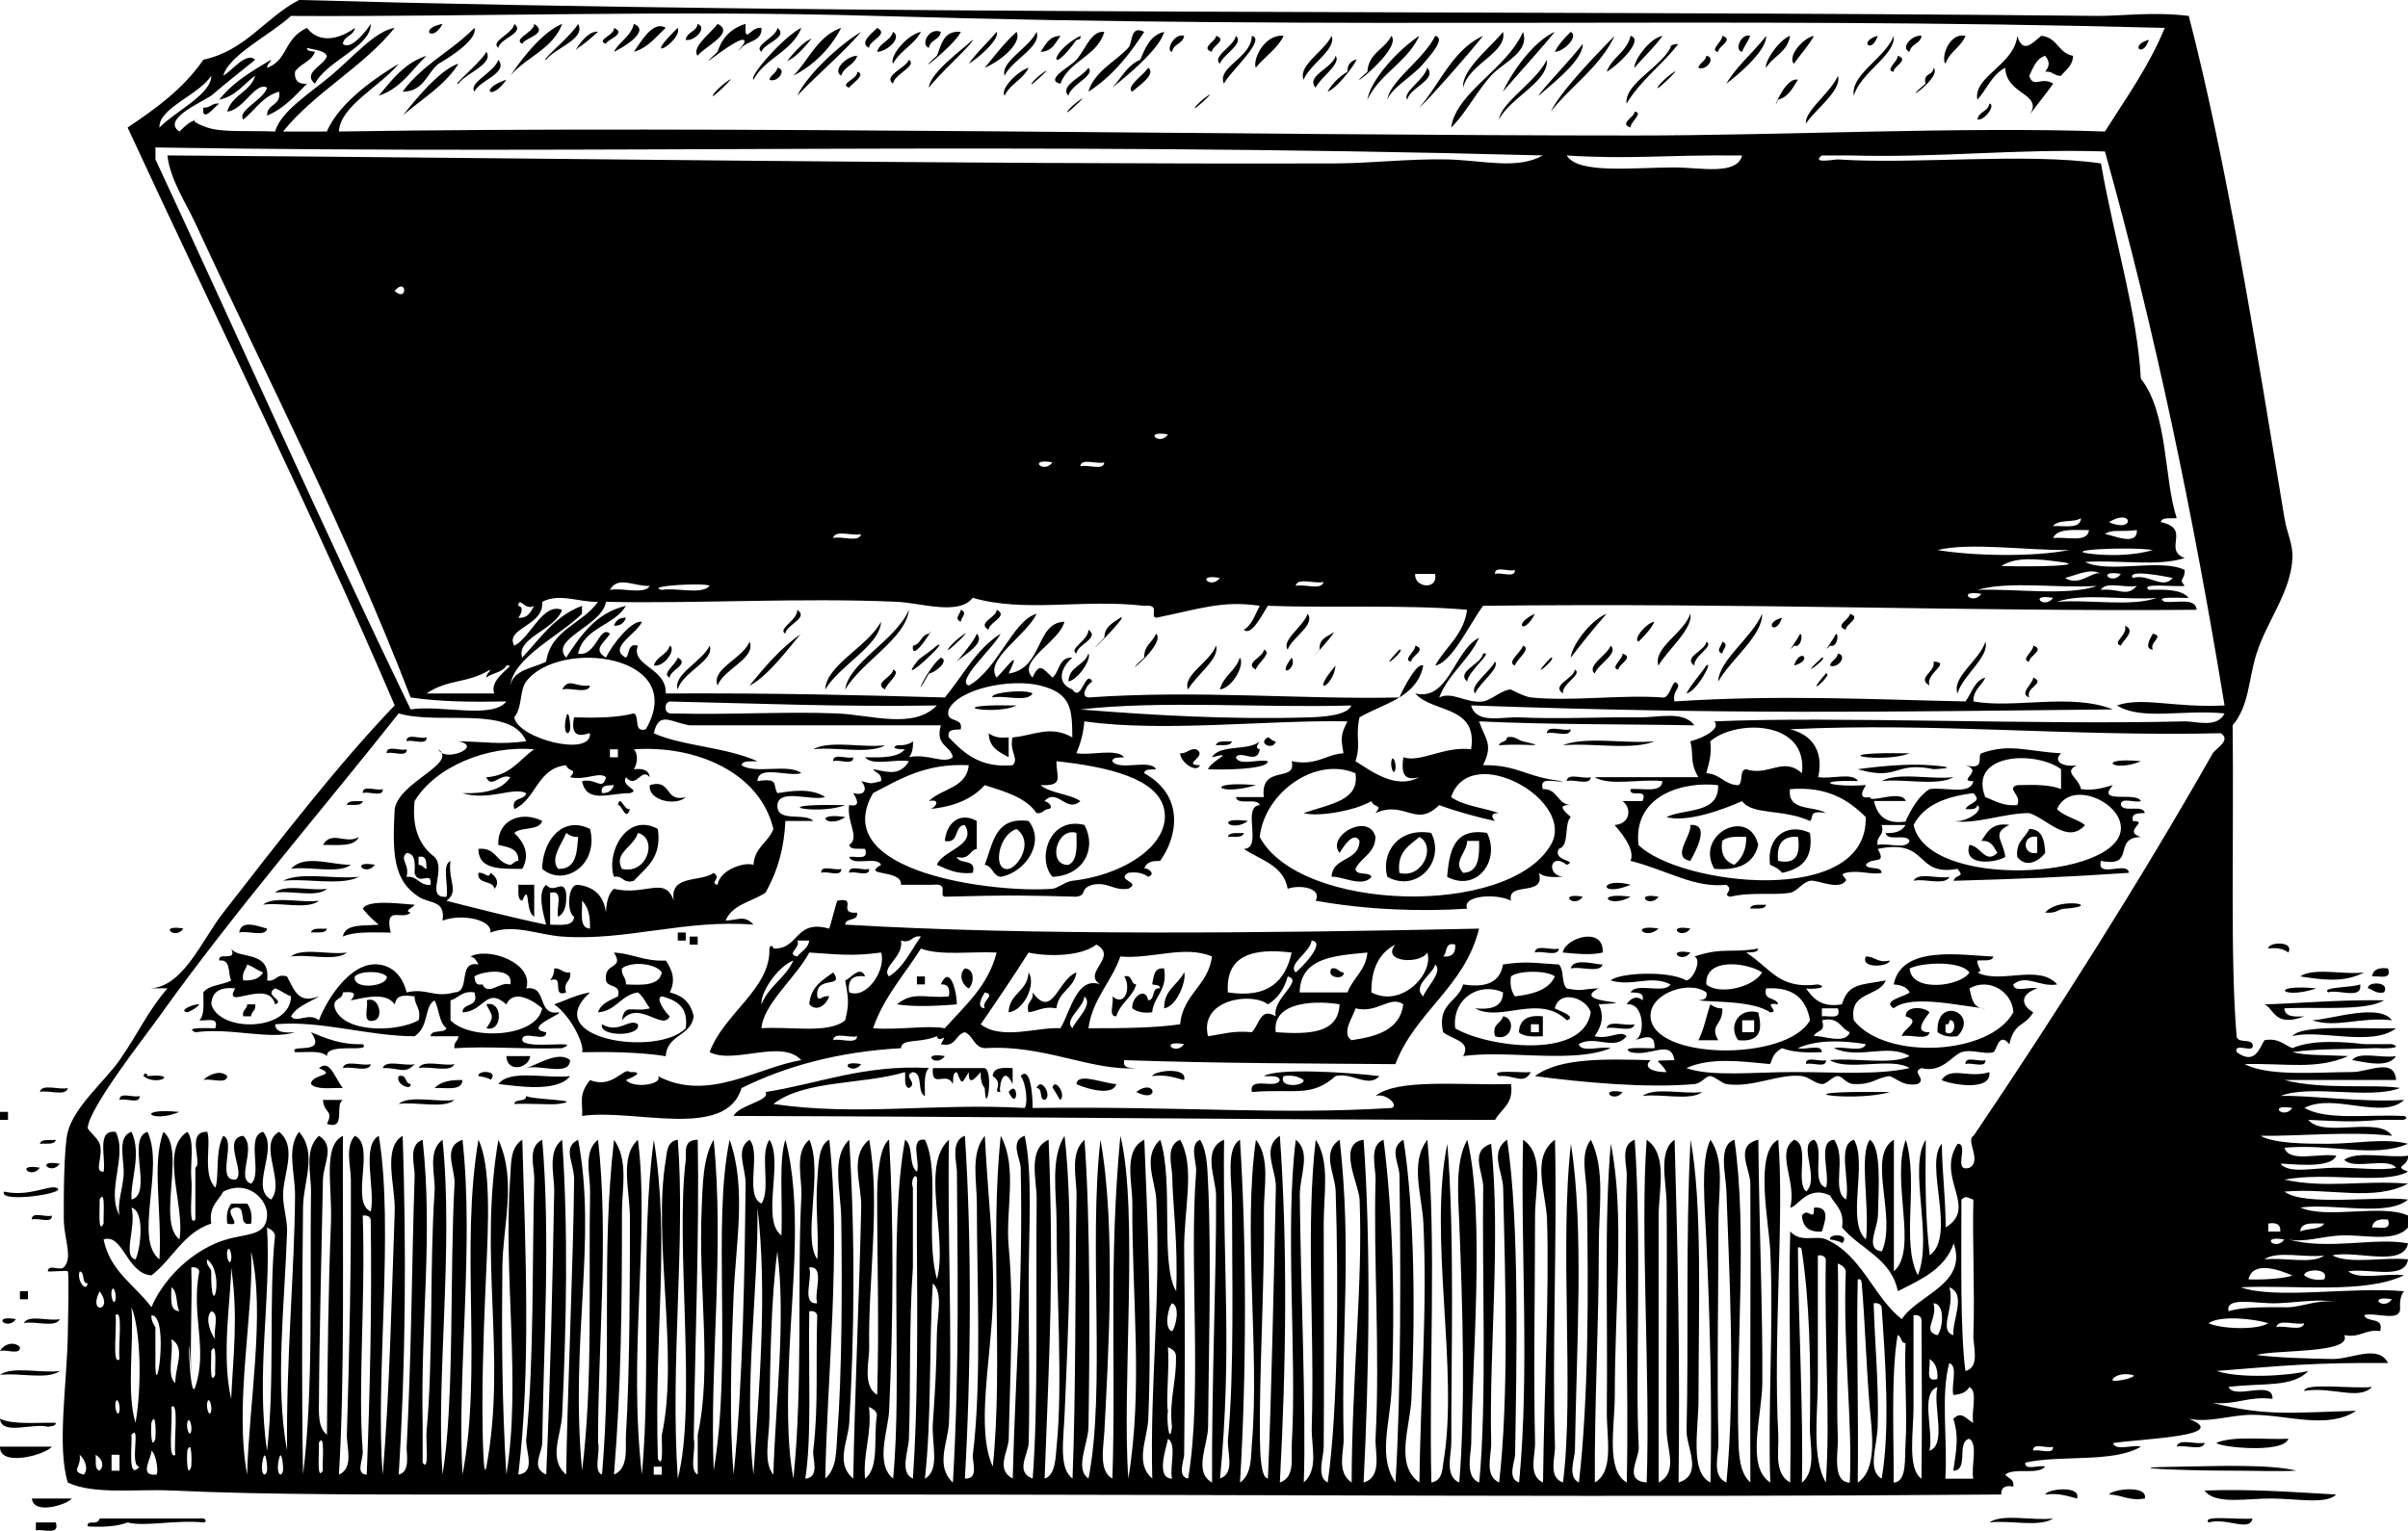 <svg xmlns="http://www.w3.org/2000/svg" viewBox="0 0 362.78 230.695"><g clip-rule="evenodd" fill-rule="evenodd"><path d="M100.3 4.204c-1.479 1.324-2.634 2.972-4.805 3.604 1.104-1.553 2.89-4.779 4.805-3.604zM105.11 3.604c1.511.604-.479 2.656-1.802 2.402.17-1.225 1.62-1.178 1.8-2.402zM126.73 4.204c-1.654 3.151-4.057 5.553-7.208 7.208 2.38-2.427 3.65-5.965 7.21-7.208zM132.14 4.204c1.876.97-1.232 1.902-1.201 3.003-1.68-.77.73-2.397 1.2-3.003zM134.54 4.805c1.437.9-.951 3.006-2.402 3.003.4-1.395 1.99-1.608 2.4-3.003zM141.75 4.805c-.177 1.225-1.625 1.178-1.802 2.402-1.32-.404-.02-3.151 1.8-2.402zM153.16 4.805c.833 1.855-2.674 4.517-4.805 5.406 1.55-1.846 2.99-3.811 4.8-5.406zM172.38 4.805c-2.292 3.514-4.854 6.757-8.408 9.009.918-3.068 4.059-4.505 6.006-6.607.72-.781.24-3.463 2.4-2.402zM236.65 4.805c1.216.679-1 2.957-2.402 3.003.6-1.197 1.49-2.103 2.4-3.003zM159.77 5.405c-.772 1.03-1.242 2.362-3.003 2.403.77-1.03 1.23-2.362 3-2.403zM183.19 5.405c1.841.59-.69 1.603-.601 2.403-1.84-.59.69-1.602.6-2.403zM263.67 5.405c-.312.889-.889 1.514-1.201 2.403-1.27-.189-.13-2.847 1.2-2.403zM273.28 5.405c-.846 1.557-2.032 2.773-3.003 4.205-1.03-1.069 1.31-3.864 3-4.205zM289.5 5.405c-.177 1.225-1.625 1.178-1.802 2.403-1.51-.604.48-2.656 1.8-2.403zM129.14 8.409c-.406 1.395-1.996 1.607-2.402 3.003-1.44-.901.94-3.006 2.4-3.003zM257.07 8.409c1.496.244.036 2.328-1.201 1.802.21-.79 1.05-.945 1.2-1.802zM117.12 10.21c1.496.244.036 2.329-1.201 1.802.21-.788 1.06-.945 1.2-1.802zM144.75 91.895c1.07.44.086 1.092 0 1.802-1.07-.441-.09-1.093 0-1.802zM150.16 91.895c1.877.97-1.232 1.902-1.201 3.003-1.88-.97 1.23-1.902 1.2-3.003zM278.69 92.495c1.842.59-.689 1.603-.601 2.403-1.84-.59.69-1.603.6-2.403zM94.299 93.096c-.262.739-.769 1.233-1.802 1.201.262-.738.769-1.234 1.802-1.201zM324.34 95.499c1.799.395-.574 1.284 0 2.402-1.5-.09-.18-2.034 0-2.402zM112.92 96.7c1.046 2.465-3.88 4.115-4.805 6.607-1.05-2.47 3.87-4.119 4.8-6.61zM259.47 96.7c1.07.44.087 1.092 0 1.802-1.07-.44-.09-1.093 0-1.802zM276.89 98.501c1.496.244.036 2.329-1.201 1.802.21-.785 1.05-.941 1.2-1.799zM88.894 103.31c-.259 1.343-2.96.243-4.205.601 1.085-1.86 1.84-.32 4.205-.6zM155.56 104.51c-.833 1.37-4.18.224-6.006.601-.61-.71 4.93-1.31 6.01-.6zM153.16 106.31c-2.762 1.407-10.331.229-3.604 0 1.13-.04 2.32.03 3.6 0zM85.29 108.11c.391-1.693.697 1.384.601 1.802-.279 1.21-1.129.49-.601-1.8zM233.04 110.51c.075-1.327 2.548-.255 3.604-.601-.07 1.33-2.54.26-3.6.6zM148.96 110.51c.697.504 1.61.792 3.003.601v3.003c-1.41-.78-2.96-1.43-3-3.6zM61.265 111.72c-.102-1.303 2.13-.272 3.003-.601.101 1.3-2.13.27-3.003.6zM191 111.12c.486.114.599.603 1.201.601-.32 1.41-2.84.36-1.2-.6zM225.83 112.32c.148-.652 1.194-.408 1.201-1.201 1.255-.25 1.592.406 2.403.601 4.27 1.02.5.27-3.6.6zM183.19 112.32c.186-.815 1.504-.499 2.402-.601-.18.81-1.5.49-2.4.6zM182.59 114.12c1.203-2 5.508-.898 7.207-2.402-.369.535-.726 1.074 0 1.201-.424 2.404-2.818.034-3.604 1.201.447 1.354 3.369.235 4.805.601.108 1.131-5.842 1.349-9.009 1.201.59-1.37 4.27-2.74.6-1.8zM235.44 112.32c3.41-1.395 9.404-.206 13.814-.601-3.4 1.39-9.4.2-13.81.6zM122.53 112.92c2.413-1.391 7.399-.208 10.811-.601-2.41 1.39-7.4.2-10.81.6zM58.262 113.52c-.101-1.302 2.13-.272 3.003-.601.101 1.3-2.13.27-3.003.6zM287.7 113.52c-3.491 1.422-12.044.201-4.204 0 1.4-.04 2.74.02 4.2 0zM125.53 114.72c-.101-1.302 2.13-.272 3.003-.601.11 1.3-2.13.27-3 .6zM209.62 114.72c.229-1.144.765.383.601 1.201-.23 1.14-.76-.38-.6-1.2zM291.3 115.92c-6.015-1.225-5.11 1.824-11.411 0 .064.019 6.117-.942 10.811-.601 2.36.17 4.23.42.6.6zM322.54 114.72c-4.31 1.79-6.9-.67 0 0zM236.04 117.72c.075-1.326 2.548-.255 3.604-.601-.07 1.33-2.54.26-3.6.6zM283.5 117.72c2.413-1.39 7.399-.208 10.811-.601-2.42 1.39-7.4.21-10.81.6zM97.903 118.32c3.384-.982 2.146 2.659 5.405 1.802-1.44 1.4-5.708.54-5.407-1.8zM189.2 118.32c-5.75 1.77-8.02-.69 0 0zM54.658 119.52c-.102-1.303 2.13-.272 3.003-.601.101 1.3-2.13.28-3.003.6zM52.255 121.32c.186-.815 1.504-.499 2.403-.601-.186.82-1.504.5-2.403.6zM127.33 121.32c-3.47 1.439-11.155.151-3.604 0 1.43-.02 2.24.03 3.6 0zM81.686 123.73c-.491 1.511-3.167.837-4.205 1.802 1.327 1.295 2.488 3.115 1.202 5.406-3.195-.009-6.595.188-6.607-3.003 2.693-.291 2.682 2.123 4.805 2.402.487-.114.599-.603 1.202-.601.086-1.888-1.541-2.063-3.003-2.403-.195-3.66 3.347-5.23 6.606-3.61zM127.33 123.13c-2.55 1.84-5.13-.74 0 0zM147.15 123.73v4.205c-1.146.256-1.087 1.716-3.003 1.201.377 1.225 3.035.168 2.403 2.402-2.46.258-3.848-.557-5.406-1.201.914-2.272 6.083-2.876 4.204-6.006-1.693.108-.749 2.854-3.003 2.402.24-2.63 2.19-4.47 4.81-3zM154.96 123.73c2.628 3.263-.569 7.786-4.204 8.409-1.225-.177-1.178-1.625-2.402-1.802 1.25-3.16 1.51-7.3 6.6-6.61zm-3 7.21c1.38-.243 3.877-3.961 1.201-6.006-2.84.89-3.65 6.44-1.2 6.01zM188 123.73c-2.56 1.84-5.14-.74 0 0zM88.894 124.93c1.361 5.538-4.016 8.792-7.208 6.006.045-4.08 2.958-8.1 7.208-6.01zm-4.806 6.01c2.683.08 2.835-2.37 3.003-4.805-.827.026-1.319-.283-1.802-.601-.569 1.58-2.49 3.8-1.201 5.4zM99.104 124.93c.626 4.431-1.813 5.794-3.604 7.808-1.698.497-1.556-.846-3.003-.601-1.212-3.46 1.817-9.82 6.607-7.21zm-5.406 6.01c3.871.91 5.446-4.648 2.403-5.406-.675 2.19-3.685 2.97-2.403 5.41zM163.37 124.33c1.91 3.509-.092 7.625-4.805 7.808-2.38-2.65-.54-9.15 4.81-7.81zm-2.4 6c1.388-.614 1.243-2.762 1.201-4.805-3-.94-4.44 4.94-1.2 4.81zM207.22 126.13c-.07 2.533-2.167 3.038-3.003 4.805.091 1.111 2.034.369 2.402 1.201-1.322 1.669-4.28-.084-6.006 0 .145-3.058 4.153-2.253 4.204-5.406-.898-1.623-2.507 1.041-3.003 1.802-2.05-2.56 4.43-6.19 5.41-2.4zM254.66 124.33c3.148-.214.695 4.125 0 5.406-2.95-.51.23-3.8 0-5.41zM264.88 127.33c-.632 2.772-2.9 3.907-6.607 3.604-3-5.21 5.26-9.41 6.61-3.6zm-5.41-.6c-.322 2.125.51 3.095 1.802 3.604 1.098-.905 1.84-2.165 1.803-4.205-1.48-.07-2.89-.08-3.6.61zM302.71 124.33c-2.704 1.317-.959 2.176-.601 4.805-1.318.88-6.432 1.541-5.406-1.802 1.719.158 2.396 2.939 4.205 1.202-.522-.879-.899-1.904-2.402-1.802.89-1.33 1.6-2.82 4.21-2.41zM272.68 125.53c.562 3.965-1.372 5.436-4.204 6.006-.44-.561-1.092-.91-1.802-1.201-.58-4.2 2.59-6.43 6-4.81zm-4.8 4.2c2.805.603 3.357-1.047 3.003-3.604-2.39-.19-3.25 1.15-3 3.6zM305.72 124.93c1.98.021 2.296 1.708 2.402 3.604-1.134 1.467-3.008 2.213-4.204.601-.27-2.26 1.18-2.82 1.8-4.2zm1.2 3.6v-2.403c-2.31-.47-2.31 2.88 0 2.4zM184.99 126.13c.186-.815 1.504-.498 2.402-.601-.18.81-1.5.5-2.4.6zM215.62 125.53c2.183 4.253-2.122 9.088-6.607 6.607-.95-3.38 1.42-7.49 6.61-6.61zm-4.8 6.01c3.489.975 5.627-4.058 3.004-5.406-1.49 1.31-3.39 2.22-3 5.41zM224.03 125.53c2.068 4.146-1.546 8.99-6.006 6.607.34-3.88.99-7.42 6.01-6.61zm-3.6 6.01c2.319-.083 2.46-2.345 2.402-4.805h-1.802c-.04 1.83-2.21 3.12-.6 4.8zM52.856 130.33c-1.817 1.386-6.195.211-9.009.601 2.033-2.21 5.844-.62 9.009-.6zM56.46 130.33c-1.319 1.84-3.847-.69 0 0zM123.73 131.54c-.101-1.302 2.13-.272 3.003-.601.1 1.3-2.13.27-3 .6zM127.93 131.54c-.101-1.302 2.13-.272 3.003-.601.11 1.3-2.12.27-3 .6zM72.076 131.54c1.027-.126 1.556 1.024 1.802 0 .97.59 1.382 1.603.601 2.403-.22-1.38-2.63-.58-2.403-2.4zM42.646 132.74c2.613-1.392 7.801-.208 11.412-.601-2.613 1.39-7.801.2-11.412.6zM288.3 132.74c.639-1.363 3.775-.229 5.405-.601-.63 1.36-3.77.22-5.4.6zM245.66 133.34c-4.84 2-4.78-1.24 0 0zM78.083 133.34h2.402v4.805c-1.427-.803-.561-5.263-1.802-2.402-.815-.19-.498-1.5-.6-2.4zM41.444 134.54c1.421-1.382 5.391-.216 7.808-.601-1.421 1.38-5.39.21-7.808.6zM238.45 135.14c-1.32 1.83-3.85-.69 0 0zM245.66 135.14c-3.19 1.84-5.77-.75 0 0zM249.86 135.14c-1.32 1.83-3.85-.69 0 0zM39.643 136.34c1.619-1.384 5.793-.214 8.409-.601-1.62 1.38-5.794.21-8.409.6zM62.466 136.34c-.34.561-1.67.91-.601 1.201-1.326 1.227-3.965-1.248-3.003 3.003-2.612-.01-5.404-.198-7.208.601.379-2.023 3.24-1.564 5.406-1.802a14.555 14.555 0 01-2.402-2.402c.83-1.46 5.846-.69 7.808-.6zM263.67 136.94c.186-.815 1.504-.498 2.402-.601-.18.82-1.5.5-2.4.6zM308.12 137.54c1.935-2.431 9.034-1.067 3.003-.601-1.3.1-1.01.7-3 .6zM40.243 139.94c-.259 1.343-2.96.243-4.204.601.319-2.05 2.894-.91 4.204-.6zM27.63 139.94c-1.319 1.84-3.847-.69 0 0zM46.85 140.54c.186-.815 1.504-.498 2.402-.601-.186.82-1.503.5-2.402.6zM249.86 139.94c-1.94 1.84-4.49-.71 0 0zM254.66 139.94c-1.32 1.84-3.84-.69 0 0zM102.11 140.54h1.201v1.201h-1.201v-1.2zM103.91 141.15h1.202v1.201h-1.202v-1.2zM241.45 143.55c-1.757.403-3.627.219-6.006 0 .36-2.21 6.23-4.04 6.01 0zM341.75 142.95c-.104-.979 3.93-1.212 3.003.601-.69-.51-1.6-.79-3-.6zM231.24 143.55c.074-1.326 2.548-.255 3.604-.601-.07 1.32-2.54.25-3.6.6zM43.847 144.15c1.619-1.384 5.793-.213 8.408-.601-1.618 1.38-5.793.21-8.408.6zM254.66 143.55c-1.32 1.83-3.84-.7 0 0zM281.09 144.15c1.414-.014 1.768 1.035 3.604.601 0 .92-4.45 1.32-3.6-.6zM234.84 145.35c.834.769.367 2.836 1.201 3.604 2.448.496 2.068.092 4.805 0-4.67 2.357 7.717 1.98 0 2.402.93 1.887.384 3.351-.601 4.805 2.293.536 3.834-.98 4.806 0-1.821 2.289-4.739-.252-7.208 1.201.447 1.354 3.369.235 4.805.601-5.702 2.354-15.54.238-22.223 1.201 1.268-2.271-1.536-2.447-3.003-3.604-.974-4.377 2.275-4.532 3.003-7.207 3.583.58 5.591-.416 6.006-3.004 3.62-.52 4.63-.21 8.41 0zm-7.2 1.8c-.191 1.394.097 2.307.601 3.004 2.683-.321 5.068-.938 6.007-3.004-1.24-.93-5.38-.93-6.61 0zm-8.41 7.81c4.537 2.757 19.296 4.914 20.421-2.402-.633-2.125-4.679-3.538-5.405-.601.535.352 3.426 1.262 1.802 1.802-4.203-4.065-10.028.365-13.814-1.802 2.438.235 4.186-.22 4.204-2.402-3.58-1.62-7.72.95-7.2 5.4zM241.45 145.35c-.447 1.354-3.368.235-4.805.601.4-1.67 3.74-.57 4.81-.6zM83.488 145.95c1.077-.076 1.267.735 2.402.601.246 1.447-1.097 1.306-.601 3.004-2.284.883-.118-2.686-2.402-1.803.318-.48.627-.97.601-1.8zM145.35 145.95c1.528.062 1.419 2.238.601 3.004-1.04-.54-1.55-2.1-.6-3zM200.61 145.95c.97-.169 1.034.568 1.802.601.24 1.17-2.73.88-1.8-.6zM359.77 145.95c.605 1.807-1.338 1.064-2.402 1.201.15-1.05 1.03-1.37 2.4-1.2zM154.96 146.55c1.173 1.801-.674 5.712-3.003 6.007.11-2.9 2.87-3.14 3-6.01zM346.56 147.15c2.016-1.388 6.597-.21 9.61-.601-2.94 1.49-5.72 1.2-9.61.6zM138.14 147.15h1.202v1.202h-1.202v-1.2zM144.15 151.36c-3.212.264-6.452.391-9.009 0 2.516-2.06 4.255-.847 7.808-1.201.205-1.206-.123-1.88-1.201-1.802 1.36-3.13 2.41 1.13 2.4 3zM355.57 148.35c.367 2.368-3.298.706-4.805 1.201-1.16-.81 3.66-.71 4.81-1.2zM356.77 148.95c-.191-1.061 3.365-1.072 2.402.601-1.25.26-1.59-.41-2.4-.6zM348.96 148.95c-5.18 1.78-7.32-.69 0 0zM55.259 150.76c1.785-.716 2.58 2.531 1.201 3.003-2.018.62-.935-1.87-1.201-3zM341.15 151.36c4.646-.117 11.429-.722 18.019-.601-2.907 1.623-9.236.96-15.016 1.201.089 1.312 1.514 1.289 3.003 1.201-4.51 1.74-4.59-1.24-6-1.8zM37.24 151.36h1.201c.169.97-.568 1.034-.601 1.802h-1.201c-.169-.97.568-1.04.601-1.8zM73.277 151.36c2.502-.662 2.502 4.266 0 3.604 1.284-1.92.879-1.78 0-3.6zM257.67 151.36c.483.317.976.626 1.802.601.135 2.572-1.998 2.448-.601 4.805h-3.003c.83-1.56 1.19-3.61 1.8-5.4z"/><path d="M245.06 152.56c2.91.04-5.94-.09 0 0zM290.7 152.56c-.359.567-2.673 3.095 0 3.003-.259 1.343-2.96.243-4.204.601.373-1.257 3.081-2.258.601-3.003.01-1.65 2.83-1.43 3.6-.6zM294.91 156.16c-1.393.191-2.306-.097-3.003-.601-.29-5.63 6.39-2.87 3 .6zm-1.81-1.8v1.201c1.479.934 1.767-2.04.601-1.802-.03.36-.08.71-.6.6zM264.88 152.56c.626 2.418.519 4.555-3.004 4.204-1.52-1.95-.1-4.98 3-4.2zm-2.41 3h1.802v-1.802h-1.802v1.8zM360.37 153.76c-4.78-.561-8.302 1.223-12.012 0 3.14-.19 10.04-2.6 12.01 0zM226.44 153.16c2.04.259 1.398 3.917-1.201 3.003-.52-1.92.94-1.86 1.2-3zM232.44 153.16v3.003c-1.48.079-2.895.091-3.604-.601.08-1.92 1.36-2.64 3.6-2.4zm-1.8 2.4h1.201v-1.201h-1.201v1.2zM96.101 154.36c.531 1.925-5.938 1.925-5.406 0 2.521 1.5 4.11-.98 5.406 0zM242.05 154.96c.259-1.343 2.96-.243 4.205-.601-.26 1.34-2.96.24-4.21.6zM46.85 155.56c2.281.922 4.495 1.912 7.808 1.802 1.344 1.384-5.504-.328-5.406 1.802-.873-.929-3.075-.529-4.805-.601-1.021-1.34 4.977.6 2.403-3zM76.28 159.16h3.604c-.252 1.89-3.491 2.54-3.604 0zM85.89 159.76c-.073 2.529-4.609.597-6.606 1.201 1.703-.52 4.903-2.66 6.606-1.2zM142.35 159.16c-1.32 1.84-3.85-.69 0 0zM354.37 159.76c1.028-1.374 4.585-.22 6.606-.601-1.15 1.75-4.11 1.05-6.61.6zM272.08 160.36c-.102-1.303 2.131-.271 3.003-.601.11 1.31-2.12.28-3 .6zM296.11 160.36c-.102-1.303 2.13-.271 3.003-.601.1 1.31-2.13.28-3 .6zM51.655 160.97c.259-1.343 2.96-.243 4.205-.601-.259 1.34-2.961.24-4.205.6zM57.661 160.97c.447-1.354 3.369-.234 4.805-.601-1.502 1.64-2.31.49-4.805.6zM63.067 160.97c.639-1.363 3.775-.229 5.405-.601-.639 1.36-3.775.22-5.405.6zM129.74 160.36c-1.32 1.84-3.85-.69 0 0zM139.95 160.97c-.828.774-.595 2.609-.601 4.204-1.259-.543-.214-3.39-1.802-3.604-1.683.59.873 1.603-.601 2.402-.815-.186-.498-1.504-.601-2.402-6.298 1.911-15.252 1.165-19.82 4.806 12.887 1.879 24.191-.187 37.839.601.521-.592.251-3.781-.601-4.806 1.479-1.633 1.832 2.938 1.802 4.806 23.481-.274 36.663 1.06 54.056 0 1.242-.335-.81-2.324-2.402-1.803 3.264-2.7 12.976-1.577 20.421-1.802.443 3.046-1.489 3.717-2.402 5.406-38.596-.049-72.828-.488-114.72-.601.774-1.651 5.665-2.313 4.805-3.604 7.97-1.23 14.7-4.15 24.61-3.62z"/><path d="M140.55 160.97h7.808c1.388.499.186 7.688 0 3.003-.467-.534-.646-1.355-.601-2.402-.457.412-1.906 2.531-1.802 0-1 1.52-.933 2.239-1.802 0-.704.098-.506 1.096-.601 1.802-.98-2.08-3.26.88-3.01-2.4zM152.56 160.97v2.402c-1.601-3.385-2.17 1.215-1.802 1.201-1.445.052.642-1.22-1.201-2.402.08-1.32 1.51-1.29 3-1.2zM34.237 162.17c-.075 1.327-2.548.255-3.604.601.801-.86 2.671-1.59 3.604-.6zM72.076 162.17c-.168-.955 3.244-.842 1.802.601.231-.23-1.809-.65-1.802-.6zM173.58 162.17c.293-.829 5.415-1.458 4.805.601-1.43-.37-2.73-.87-4.8-.6zM207.82 162.17c-1.695 1.851-4.146-.625-6.606 0-3.729 3.292-6.137 1.858-12.613 2.402-.489-2.491 3.703-.301 4.204-1.802-.186-.814-1.503-.498-2.402-.601 2.14-1.25 12.56-.57 17.42 0zm-11.42.6c-.697-.504-1.61-.792-3.004-.601-.92 1.81 3.11 1.58 3 .6zM230.64 161.57c-1.135 2.009-2.426.38-4.806.601-1.6-1.07 3.52-.44 4.81-.6zM299.71 161.57c.354 3.005-5.808 1.857-7.208 1.201 1.43-2.15 4.09-.19 7.21-1.2zM85.89 162.17c-1.927 2.522-8.036 1.493-10.811 1.201 1.73-2.28 7.244-.77 10.811-1.2zM69.673 162.77c-.083 1.718-2.505 1.099-4.204 1.201.873-.93 2.343-1.26 4.204-1.2zM168.18 163.37c-.641 2.23-6.015.109-6.006 0 .14-1.82 4.16-.05 6.01 0zM156.16 163.97c.758-1.809 2.453 1.337 1.201 1.803-.86-.13-.2-1.79-1.2-1.8zM158.56 163.97c.277-1.66 2.116.887 1.201 1.803-.09.09-1.16-2.03-1.2-1.8zM6.008 164.57c.259-1.343 2.96-.243 4.205-.601-.259 1.34-2.961.24-4.205.6zM151.96 164.57c1.55-2.07 1.45 3.09 0 0zM171.18 164.57c2.94-2.22 3.6 1.85 0 0zM244.45 164.57c-1.31 1.83-3.84-.69 0 0zM247.46 165.17c1.816-1.386 6.194-.211 9.009-.601-1.82 1.39-6.2.21-9.01.6zM284.7 164.57c-4.521 1.439-15.586.164-5.406 0 1.88-.03 3.62.02 5.41 0zM18.02 165.77c-.101-1.303 2.13-.272 3.003-.602.102 1.3-2.13.27-3.003.6zM77.481 166.37c.136-.865 1.793-.21 1.802-1.202.752.577 9.308.599 4.805 1.202-1.092.15-3.913-.1-6.607 0zM48.652 165.77h3.003c-1.314.687.594 4.598-2.402 3.604 1.051-2.12-.4-1.47-.601-3.6zM60.063 166.37c1.619-1.385 5.793-.214 8.409-.601-1.619 1.39-5.793.21-8.409.6zM.001 167.57h1.202v1.201H.001v-1.2zM27.03 167.57c-4.301 1.8-6.895-.67 0 0zM6.008 172.38c.186-.815 1.504-.498 2.402-.601-.185.81-1.503.5-2.402.6zM9.011 175.38c-1.319 1.84-3.847-.69 0 0zM6.008 175.98c-1.319 1.84-3.847-.69 0 0zM.602 179.58c3.682.812 6.681-.938 7.808-.601 2.512.76-8.692 2.46-7.808.6zM273.28 181.99c2.58-.206 1.625 2.188 1.201 3.604-1.958.156-2.891-.713-3.003-2.402.88-1.39 1.9 1.17 1.8-1.2zM4.807 183.79c-.101-1.303 2.13-.272 3.003-.601.101 1.3-2.131.27-3.003.6zM275.69 186.79c-.168-.955 3.244-.842 1.802.601.23-.23-1.81-.64-1.8-.6zM3.005 194.6h1.201v1.201H3.005v-1.2zM2.404 198.8c-1.319 1.84-3.847-.69 0 0zM3.605 199.4c.639-1.362 3.775-.229 5.405-.601-.638 1.37-3.775.23-5.405.6zM3.005 203.01c.101 1.302-2.13.271-3.003.601.546-1.04 2.104-1.55 3.003-.6zM.001 207.21c1.817-1.386 6.195-.212 9.009-.601-1.816 1.39-6.194.21-9.009.6zM357.37 209.02c-2.051 2.097-6.05-.122-10.211.601-.07-1.29 7.31-.29 10.21-.6zM.001 213.82c2.079.924 5.476.531 8.409.601-.016.584-.735.467-1.201.601-2.174-.63-6.968 1.36-7.208-1.2zM344.76 216.82c-.771 2.372-11.039 1.184-10.811.602 2.72-1.08 7.18-.42 10.81-.6zM327.94 218.02c.259-1.344 2.96-.244 4.205-.601-.25 1.35-2.96.25-4.2.6zM.001 218.02h7.808c-1.072 1.3-7.93 3.09-7.808 0zM345.96 221.63c-2.532.158-6.283 0-10.811 0-5.515 0-17.916-.452-6.607-.601 5.24-.07 13.26-.41 17.42.6zM308.12 225.23c.293-.83 5.415-1.458 4.805.601-1.43-.36-2.74-.86-4.8-.6zM317.73 225.23c.452-.799 5.871-1.507 5.405.601-2.42.42-3.43-.57-5.41-.6zM332.14 224.63c7.068-.262 13.371.242 19.82.601-1.45 1.485-5.662.657-9.61.601-3.71-.05-8.65 1.01-10.21-1.2zM4.807 225.83h6.006c-.638.91-5.793 2.54-6.006 0zM13.215 230.04c-.11-.511.234-.566.601-.601.698.098 1.069-.133 1.201-.601h15.016c1.073-.169 1.232.567.601.601-4.211-.425-8.786.688-11.412 0-1.581.62-3.686.72-6.007.6zM299.71 229.44c2.016-1.388 6.597-.21 9.609-.601-2.02 1.38-6.6.21-9.61.6zM339.35 228.84c-.399 2.094-3.863-.177-6.606.601-1.14-1.18 4.82-.36 6.61-.6zM5.407 229.44H8.41c.617 2.019-1.868.936-3.003 1.201v-1.2z"/><path d="M318.33 217.42c.259 1.343 2.96.243 4.204.601-4.129 2.478-12.018 1.195-17.418 2.402-.102 1.302 2.13.271 3.003.601-1.088 1.314-4.703.102-6.006 1.201.39.61 1.381.621 1.201 1.802-1.205-.204-1.879.123-1.802 1.201-56.706.468-108.85 0-175.98 0h-48.65c-18.189 0-36.117.094-51.053-.601-5.373-.25-11.731.649-15.616-1.201-1.655-5.396-.131-14.761 0-22.223.037-2.139.213-9.27 0-9.61-.105-.169-3.009.112-3.003 0 .056-1.181 1.818-.009 2.403-.601 1.417-1.437.024-4.313 0-7.207-.026-3.092.001-10.913.601-13.214 1.001-3.846 5.669-7.723 7.808-10.812 2.968-4.287 4.17-7.271 7.208-10.811h-3.003c5.236.169 8.047-7.087 11.412-11.412 8.349-10.733 17.334-22.409 25.827-31.232-12.719-29.725-26.83-58.058-40.241-87.09 4.333-2.875 8.478-5.937 11.412-10.21C37.051 7.6 39.926 2.668 45.06-.006c82.887 2.363 183.91 1.52 270.88 2.402 3.471.035 8.341-.656 13.813 0 5.767 22.322 10.062 49.363 14.415 75.678.377 2.277 1.292 3.934 1.201 6.006-.225 5.145-3.845 9.49-5.405 14.415-1.242 3.921-1.095 7.872-3.604 10.811.197 17.132-.384 35.392.601 46.849.09 1.11 2.033.368 2.402 1.201.43 1.631-2.832-.43-2.402 1.201 2.854 2.096 3.493-.791 4.204-1.802 2.155-.354 2.905.698 4.204 1.201 3.072-1.369 8.095-.912 10.812-.601H360.385c1.943.691-1.612.68-2.402.601-5.273.209-8.755.051-12.613.601 2.001.541 4.756.402 8.409.601-4.836 2.103-9.318 1.057-15.616 1.201 3.568 1.897 10.79 1.224 16.217 1.201 2.479-.01 6.333-2.227 6.606 1.201h-16.817c5.738 1.527 13.744.57 17.418 1.201-4.611 1.796-13.406-.594-18.019 1.201 4.367-.139 12.062.989 18.619.602-3.253 3.075-10.595-1.119-15.016 1.201 3.305 1.901 9.423.987 14.415 1.201 1.486-.076 1.021.734 0 .601h-3.003c-4.544.396-6.123.194-10.812 0 2.211 2.794 10.631-.62 12.613 2.402-6.203-.723-14.078.073-19.82 0 2.033 1.167 6.703 1.204 10.211 1.201 4.217-.003 8.348-.911 12.012 0-5.23 2.231-11.567-.074-18.619.601.695 2.308 5.263.744 7.809 1.201-.881 2.123-7.4 1.132-8.409 1.201 1.268 1.585 5.108.607 8.409.601 3.388-.007 6.901.487 9.009 0-1.357-1.645-6.4.395-7.808-1.201 2.016-1.388 6.597-.21 9.609-.601.112 1.695-2.364 1.506 0 2.402-3.635 2.005-12.166-.021-18.619 1.201 6.31 1.364 11.573.062 18.619.601-5.191 2.745-11.625.6-18.619 1.201 2.961 2.285 14.139.6 18.619 1.201-3.157 2.648-11.1.513-16.217 1.201 4.013 1.794 12.205-.592 16.217 1.202v1.802c-2.01 2.349-6.651 1.02-10.21 1.201-2.704.138-5.507 1.105-7.809.601 6.026 1.681 13.202-.381 18.019.601-.746 3.657-7.824.984-11.411 1.802 2.612 1.392 7.801.207 11.411.601-.445 3.157-5.913 1.294-9.009 1.802 1.619 1.384 5.793.213 8.408.601-5.956 2.853-16.193 1.425-24.625 1.802 5.345 1.878 16.509-.117 24.625.601-.466.534-.646 1.356-.601 2.402.233 2.436-3.743.662-5.405 1.201.377 1.226 3.034.169 2.402 2.403-2.323-.321-2.932 1.071-5.405.601 1.311 2.849-10.415 2.155-13.214 3.003 3.145.403 7.479.534 11.412.601 2.943.05 6.885-2.279 8.408.601-11.554-.057-15.505.388-25.826 1.201 3.351 1.136 10.409.809 13.813 0-2.418 2.522-6.701 1.773-12.012 2.402.793 2.01 6.753-1.147 6.606 1.802-3.656-.453-5.446.96-9.009.601 8.088 2.094 12.359 1.447 21.622 1.201-4.34 2.852-10.263.61-15.616.601-3.301-.006-6.506 1.242-9.61.601 6.64 2.62-7.05 3-11.42 3.66zM51.05 19.82c57.104-.917 136.25.601 195.2.601 22.07 0 49.574-1.367 70.873-.601 3.172-5.037 6.62-9.796 9.009-15.616-68.377-1.817-121.34.357-194-1.802-30.31-.901-61.73.154-88.291 0-3.144 2.868-9.336 5.873-10.211 9.009 1.312-.719 3.493-3.675 4.805-2.402-2.197 1.807-4.457 3.552-6.607 5.405-1.823 1.175-7.449 3.608-4.805 5.406.906-.832 1.721-1.762 3.003-1.802-2.124.066 1.067 1.156 1.201 1.201 2.278.763 5.858.434 10.21.601.903-3.059 5.106-5.649 8.409-8.409 3.213-2.685 6.732-6.8 9.61-7.208-4.833 5.979-11.982 9.64-16.817 15.616h6.607c1.975-4.636 7.946-8.465 10.811-10.21-2.689 3.371-8.804 6.32-9.001 10.211zm-27.028-.6c2.369-2.444 7.823-4.98 7.808-7.808-1.884 2.928-7.948 4.855-7.808 7.808zm-.6 3.003v1.802c12.848 27.595 25.267 55.616 38.44 82.886 4.475-.739 12.326 1.525 14.415-1.201-5.1.095-10.068.058-14.415-.601-9.317-24.324-21.654-48.159-32.434-71.474-1.473-3.185-3.792-6.561-4.205-10.211 59.336.401 117.42 1.35 175.98 1.202 5.293-.014 11.212-.727 16.817-.601 5.397.122 10.529 1.591 14.415-.601-81.1-2.162-140.78-.104-209.01-1.202zm263.67 101.51c.921-1.882 1.886-3.72 3.604-4.805 2.229-.374 6.182.976 6.607-1.202-2.603.008 1.688-1.521-1.201-2.402 3.143.815 1.698-1.431 2.402-1.802 4.312-1.533 6.778-.296 12.012 0-1.348 1.292.422 2.125 2.402 1.802-2.193 1.021.25 1.843.602 3.604 2.064.263 3.366-.237 4.805-.601-2.668 2.969 3.559.888 4.204 2.402-.873.329-3.104-.702-3.003.601.417 1.185 3.352-.148 3.604 1.201-.943.057-2.082-.081-1.802 1.201 2.603-.008-1.689 1.521 1.201 2.402-4.384.119-.609 4.666-6.006 3.604-.739 2.741 4.06-.056 4.204 1.802-10.31.692-16.003.887-26.428 1.201.45-1.135 1.793-.417.601-1.802-6.559 1.199-4.168-4.623-12.012-3.003 1.441 2.517-.805 1.072-1.802 2.402.368.833 2.312.09 2.402 1.201-1.672.361-3.327-.471-5.406 0-1.186.269.303.798 0 1.201-1.141 1.522-4.376-.242-5.405 0-1.2.283-1.938 1.622-3.003 1.802-2.529.429-5.738-.171-9.01.601-1.356-.337.729-.938-.601-1.802-4.828.518-8.809-2.181-14.414-3.604.623-1.452-.752-3.538-2.403-5.406 2.38-.152 2.622-2.562 1.201-3.604h3.004c.934-2.135-2.04-.363-1.802-1.802 1.815-.187 4.671.667 4.805-1.202-3.213-.391-7.996.789-10.211-.601h15.616c-1.378-2.438-.628-3.217-1.201-5.405 2.476-.659 4.58-2.053 3.604-3.003 18.474-.789 48.024.559 70.873 0 1.641-.04 4.913 1.093 6.007-1.201-6.36-.623-12.482 1.111-16.217-1.201 3.972-1.336 8.507.392 16.217 0-4.688-28.581-10.448-56.433-18.019-83.486-13.447-.434-25.039.988-38.44.601h-4.204c-1.702 1.311 1.993.574 2.402.601 11.679.778 28.199-1.054 39.642.601 2.178 12.293 5.456 22.435 6.006 32.433 4.124 5.193 3.468 15.204 5.405 21.022-.898.102-2.217-.215-2.402.601 4.707.998.232 4.162 3.604 5.406-3.873 1.332-10.159.251-15.016.601 3.613 1.792 11.402-.591 15.016 1.201.055 1.639-1 1.209 0 2.402-1.446.195-6.864-.512-5.405.601 2.466-.063 4.903-.098 6.006 1.201-.998.072-5.439-.328-3.604.601 1.816.187 4.671-.667 4.806 1.201-34.06.295-68.084-1.074-107.51-.601-2.112 2.9-4.688 8.516-7.207 9.009 1.554-2.851 4.267-4.542 4.805-8.409-8.766-.793-20.991-.263-30.031-.601-.787 1.245-2.487 4.68-3.604 3.604 1.27-.733 1.686-2.318 2.402-3.604-5.689-.836-9.003.463-15.616 1.802-1.033-.186.78-2.086-1.802-1.802-9.223-1.067-17.943 1.079-25.826-1.201-2.089 2.701-7.763.767-11.412.601-14.354-.652-30.452.305-43.845 0-.583 3.66-8.538 5.547-6.006 8.409 2.225-3.38 4.483-6.728 9.009-7.808-1.769 3.036-6.361 3.249-7.207 7.208 2.752.524 3.177-4.396 4.805-3.003-.792 1.367-2.751 2.327-.601 3.604 1.041-2.178 3.924-5.667 5.406-5.405-.621 1.744-5.259 3.95-2.403 5.405.641-.56.187-2.215 1.802-1.802-1.136 3.075 4.344 3.282 4.204 7.208 17.343-.084 29.66.265 42.043.601 2.73-3.276 4.718-7.295 8.409-9.61-.998 2.036-6.855 7.185-4.805 7.808 4.297-2.314 6.623-9.789 10.211-10.812-1.424 3.192-7.961 6.963-6.006 9.61 1.6-1.585 3.783-4.731 1.802-.601 5.244-.777 4.013-7.673 8.409-7.808-.789 3.087-7.283 5.952-4.805 8.409 1.072-2.455 1.625-1.247 3.003 0 1.112-.89.9-3.104 3.003-3.003-1.63 1.339-2.603 3.808 0 4.805 1.379 2.061 1.931-3.136 3.003-1.201-.545.165-2.018 2.237-.601 2.402 16.585-1.161 32.072.331 46.848 0 .763-1.663 2.657-5.321 3.604-4.805-.956 4.851-5.949 5.664-9.61 7.808-.646 3.073.258 3.961-.601 6.607 2.253 1.363 6.016 4.378 9.61 2.402-2.515.713-2.689-.914-2.402-3.003 2.496.887 6.149-1.707 10.21-1.201 1.067-6.673-5.783-5.428-8.408-8.409 5.036 1.182 5.81-6.421 9.609-8.409-1.559 3.446-4.608 5.402-6.006 9.009 2.003-.966 4.05.931 6.606.601 1.217-.157 2.83-1.785 4.204-1.802-.024 0 2.055 1.104 3.004 1.201 6.088.628 13.532-.442 19.82 0 1.328.258 1.503-3.609 2.402-1.802-.189.812-.855 1.147-.601 2.402 15.942-1.053 30.502-.267 43.846 0 .958-1.244 1.304-3.101 3.003-3.604-.534 1.268-1.829 1.775-1.802 3.604 6.226 1.122 14.626-1.309 21.021 1.201-35.2.373-57.885.773-96.7-.601.795 2.87 4.662 1.685 7.208 1.802 6.146.283 12.589-.079 18.019 0 3.023.044 6.786-1.055 8.408 1.201-9.55-.187-21.569-.083-32.434-.601 1.032 2.897 2.138 3.44.601 6.607 5.348-.076 6.485 1.869 12.013 2.402-1.135.267-3.62-.817-3.003 1.202 2.277-.075 2.125 2.279 4.204 2.402-2.531-.104-.412 1.345 0 1.802-1.088 1.115-.101 4.304-1.802 4.805-.996 1.882 2.995 1.693 1.201 2.402-2.474-1.979-3.146 1.5-.601 1.802-1.48.079-2.894.091-3.604-.601 1.102 3.728-4.832 1.182-4.205 4.205-2.104-1.131-7.427-.83-6.606 1.201-6.837.461-15.102.198-22.823-1.201 1.027-1.834-2.214-2.487-4.204-1.802-.632-3.573-4.104-4.307-6.607-6.006 2.923-.081-.378-6.384 2.402-6.607-.416-1.185-3.351.148-3.604-1.201h4.204c-.537-5.048 5.02-2.062 4.205-5.406 3.747.745 5.021-.985 7.808-1.201-.427-2.292-.398-2.893.601-4.805-11.987-.235-27.892 1.684-39.641 0-.147 1.854-.609 3.396-1.201 4.805 2.22.383 5.983-.778 7.208.601-.707.094-1.705-.103-1.802.601 1.068 1.534 5.604-.399 6.607 1.201-.707.094-1.705-.103-1.802.601 6.3 3.517 4.897 9.809 2.402 13.214-.094.129-1.918-.341-2.402 1.201.11-.35 2.039.703.601 1.201-.697-.504-1.61-.792-3.003-.601-1.96 1.192 2.125 1.375 0 2.403-2.323.321-2.932-1.072-5.405-.601-2.06.666-.64 1.498-2.403 1.802-6.862-.193-10.14-.27-19.82 0-1.033-.186.78-2.086-1.802-1.802h-4.805c.155-2.406-6.102-1.2-3.003-3.003-.625-1.378-4.289.285-4.805-1.201 1.064-.137 3.008.605 2.403-1.201-.899-.103-2.217.214-2.403-.601 1.681-1.079-.424-3.473 0-6.006 1.999.414.968-1.242.601-1.802 2.084.524 2.061-.925 1.202-1.802 1.849.42 1.154.42 3.003 0 .18-1.181-.811-1.191-1.201-1.802 2.068.371 3.957 1.154 5.405-1.201-2.022-.38-5.579.774-6.606-.601 2.465.063 4.903.098 6.006-1.201-.841.045-2.297-.134-1.201-.601 1.046.045 1.868-.134 2.402-.601.045 1.046-.134 1.868-.601 2.402 2.785-.625 5.2 1.107 6.607 0-.37-1.833-2.696-1.709-1.802-4.805h-37.839c-2.793-.43-4.655-2.263-5.405 1.202 4.313 1.937 10.593 2.006 15.616 4.204-.899.103-2.217-.214-2.403.601 1.999 1.405 7.123-.316 9.009 1.201-1.998.605-6.533-1.328-6.606 1.201 3.363-.534 2.241.612 3.003 1.802 1.967-.282 4.978-.852 7.208.601-2.174.628-6.968-1.363-7.208 1.201-.139 2.741 4.156 1.05 5.406 2.402h-4.205c-.181 3.914-1.05 7.337-3.003 10.812-2.051 1.353-5.026 1.78-6.006 4.204 2.077-.125 2.831-.854 4.205.601-10.347-.818-19.206 2.496-28.83 1.802-3.713-.268-7.243-1.964-10.811-.601.332-1.942-4.32-2.91-7.208-1.802.466-3.13-1.873-2.487-3.604-3.604-3.8-2.452-3.972-6.46-3.604-13.214.747-4.19 9.476-6.757 6.607-9.009.797 2.082 6.861-.397 3.003-1.201 4.507.087 6.005.529 10.211 0-2.307-5.502-13.224-2.392-19.22-4.205-10.317 13.092-25.114 30.299-36.037 45.647-2.191 3.078-10.626 13.785-10.811 16.817-.02.32 1.534 1.579 1.802 2.402.624 1.919-.98 4.308.601 4.204.368-2.235-1.135-6.341 1.802-6.006 1.866 3.5-1.51 8.984.601 12.613-.406-1.68.426-3.922.601-6.007.186-2.215-1.116-5.902 1.201-6.606 1.569 3.421-.236 7.448 0 10.21 3.293-.911-.841-9.249 2.402-10.21 2.597 5.479-2.136 16.163 1.802 19.22.397-7.532-1.202-14.445.601-19.22 3.427 2.779-1.048 13.461 2.403 16.217.907-5.141-3.092-13.527 1.201-16.217 1.151 1.451.379 4.826.601 7.207.222 1.615-.551 7.312.601 6.007v-7.809c1.146-.646-1.486-5.522 1.802-5.405.611 1.98-.755 6.395 1.201 8.408.616-1.327-.06-5.562 1.201-7.808 2.01.793-1.147 6.753 1.802 6.606 1.776-.714-2.091-6.27 1.202-6.606 2.082 1.918-1.183 6.5 1.201 7.207 1.72-1.483-.833-7.239 1.802-7.808 2.315 2.719-2.063 8.441 1.201 10.21 2.22-2.623-2.111-8.394 1.201-10.21 2.823 2.334.564 6.416.601 9.609.022 1.929.658 3.649.601 5.406-.36 11.062-1.857 23.032 0 33.034-.144-14.077 1.142-27.305 1.202-38.44.018-3.446-1.318-7.047.601-9.609 2.811 3.214.639 7.517.601 11.411-.115 11.748-.229 27.373 0 40.242 1.586-12.553 1.006-29.243 1.201-42.645.037-2.573-1.066-6.417 1.201-8.408 2.502 1.533.646 4.276.601 6.606-.195 10.033-.559 24.043-.601 33.034-.009 2.038-.203 4.304 1.201 5.405.096-11.834.213-22.234.601-31.832.233-5.782-1.286-11.683 1.802-13.214-.052 16.887.286 36.957-.601 51.053 2.291-.94 1.148-4.221 1.201-6.007.388-12.912.649-25.318.601-38.439-.008-2.059-.913-4.948.601-6.606 3.199 1.405-.796 10.006 2.402 11.411.718-3.485-1.489-9.896 1.201-11.411 2.34 13.628-.563 37.045.601 51.053 1.055-12.653 1.352-27.353 1.802-39.642.14-3.812-1.9-9.59 1.201-11.411.57 17.612.429 34.661-.601 51.053 1.794-.421 1.145-3.089 1.202-4.204.755-14.95.752-27.106 1.201-40.843.048-1.47-1.063-4.623 1.201-5.405 1.58 14.619-.303 26.878 0 42.644v6.007c1.065 1.603.438-3.52.601-4.806.999-10.735.441-24.726 1.201-36.037.166-2.469-1.162-6.079 1.201-7.808 1.677 16.623-1.015 36.081 0 50.452 1.814-10.997 1.065-30.683 1.802-43.846.125-2.224-1.908-5.528 1.201-6.606 1.781 16.093-.845 35.377 0 50.452 3.021-15.676-.377-34.302 2.403-50.452 1.89 3.823 1.485 12.54 1.201 19.22-.207 4.868-.601 12.911-.601 21.021 0 3.465.127 11.567.601 9.01 3.092-16.696-1.242-31.443 1.802-49.251 2.808 6.1.67 12.785.601 19.22-.106 9.854-.077 20.312.601 31.232 2.271-13.853-.512-30.085.601-45.047.128-1.722-.049-4.258 1.802-5.405.479 16.622 1.306 34.727-.601 50.452 2.742-.309 1.027-3.658 1.201-5.406 1.187-11.914.862-26.773 1.201-39.04.05-1.795-1.093-4.937 1.201-6.006 1.259 14.707.196 31.22 0 45.647-.022 1.625-1.775 3.762.601 4.805.611-13.805.968-29.73 1.201-42.645.045-2.486-1.079-6.09 1.201-7.808.925 13.807.64 27.701 0 41.442-.145 3.119-2.154 6.669.601 9.01.16-11.429 1.086-32.365 1.201-44.446.024-2.546-1.844-4.815.601-6.006 2.89 15.104-1.25 30.188.601 49.852 1.647-13.2.954-28.334 1.201-42.044.043-2.381-1.079-6.101 1.201-7.808 1.652 14.467-.023 30.808 0 45.647.366 1.436-.754 4.357.601 4.805 1.578-18.688-.207-32.55 1.802-50.452 2.202 3.029 1.201 7.355 1.201 10.811 0 14.471-.122 26.246-1.201 39.642 2.279-.961 1.684-4.105 1.802-6.007.597-9.57.591-24.714.601-32.433.006-4.474-1.607-9.422 1.202-12.013 1.801 14.009-1.509 32.481.601 50.452 1.448-15.97-.32-35.156 1.802-50.452 2.453 15.57.029 28.221.601 48.05.929 1.836.529-2.605.601-3.604 2.609-11.907-1.425-29.704.601-41.442.134-.775.073-2.794 1.802-3.003 1.188 15.514-1.181 33.585 0 51.053 2.902-11.159-.412-35.258 1.201-48.05.12-.947-.513-3.014 1.802-3.003.257 14.495-.398 29.745-.601 45.046.372 1.631-.763 4.767.601 5.406v-3.003-3.004c2.217-10.06.038-22.134.601-34.235.144-3.084.146-7.537 1.802-10.21 1.638 16.618-.629 33.527 0 49.852 2.808-16.664-.26-37.188 2.402-49.852 2.573 7.162.934 15.572.601 23.424-.415 9.78-.646 19.227 0 27.028 1.429-13.908 1.679-31.685 1.802-43.846.024-2.415-1.607-5.212.601-6.606 1.798 2.006-.819 8.427 1.802 9.609 1.441-2.162-.341-7.549 1.201-9.609 2.145 3.261-1.327 12.138 1.802 14.415.184-5.312-.421-11.513.601-14.415 2.486 9.561 1.074 21.363.601 31.833-.302 6.685-.43 13.987.601 19.22 1.458-14.249.543-30.131 1.201-42.645.132-2.507-1.139-6.536 1.202-8.408 2.144 4.856-1.133 14.856 1.201 18.019.255-3.856-.34-8.11 0-12.013.174-1.996.095-5.24 1.802-6.006 1.826 16.738-.386 36.146-.601 51.053 1.792-1.62 1.616-4.196 1.802-6.607.718-9.326.738-22.24.601-32.433-.061-4.509-1.578-9.311 1.201-12.013.923 15.254.762 29.38 0 42.644-.161 2.798-2.146 6.136.601 8.409.232-12.715.934-28.459 1.202-40.843.078-3.625-1.843-7.745 1.201-10.21 1.729 9.451-.183 21.355 0 31.232.041 2.225-1.072 5.83 1.201 7.207.315-10.892-.008-20.672 0-30.031.002-2.346.277-7.442 1.802-8.408.726 12.844.624 27.439 0 40.842-.133 2.86-2.157 8.013.601 10.211 1.441-14.862-.726-37.538 1.802-51.053 1.325.877.477 3.928 1.802 4.805.495-1.507-1.167-5.172 1.202-4.805 2.357 5.014-.038 14.29 1.802 21.021 1.696-6.402-2.576-17.095 1.802-21.021-.247 14.685.557 29.104 0 42.644-.121 2.942-2.116 6.526.601 9.01 1.038-18.274.663-34.023.601-46.849-.006-1.366-1.037-4.622 1.201-5.405 1.062 15.877.918 35.753 0 51.653 2.179.125 1.07-2.551 1.202-3.604 1.357-10.881.601-26.367.601-37.84 0-3.424-.981-7.581 1.201-10.21.388 8.318 1.483 17.104 1.201 25.226-.307 8.815-2.562 19.082 0 24.626 1.603-15.414-.458-34.493 1.201-49.852 2.604 4.905.66 11.127 1.201 16.817.812 8.54.188 19.261 0 28.829-.038 1.924-2.039 4.626.601 6.007.41-16.534 1.583-29.229 1.201-46.849-.028-1.287-1.711-4.019.601-4.805 1.236 5.763.601 13.994.601 22.223 0 8.383.179 17.058 0 24.025-.045 1.757-2.102 4.433.601 5.405.869-10.96.462-28.775.601-42.044.031-2.957-1.419-7.622 1.802-9.009.789 20.389.152 30.831-.601 51.053 1.68-.443 1.663-3.479 1.802-4.805.951-9.101 0-23.144 0-33.635 0-4.584-.976-9.741 1.201-13.214 1.393 12.246.562 29.109 0 42.043-.167 3.827-.875 8.127 1.201 9.61.514-13.375.369-28.11.601-42.645.042-2.615-1.083-6.344 1.201-8.408.947 12.765.773 32.337.601 43.244-.042 2.653-2.132 6.314 0 7.809 2.625-13.298-.011-35.151 1.802-51.053 2.424 13.252 1.1 33.845.601 43.845-.116 2.316-.935 6.117 1.201 7.208.569-17.746-.596-32.393 1.201-51.653 2.791 11.316.188 38.224 1.201 51.653 2.245-13.621.524-27.26.601-41.443.017-3.175-1.419-8.081 1.802-9.609.433 10.216 1.178 28.022.601 42.043-.126 3.058-2.105 6.691.601 9.01-.373-14.561 1.312-26.744.601-42.044-.128-2.757-2.167-6.479.6-9.009 2.074 6.23-.064 18.873 2.403 22.823.286-7.392-.533-13.033-.601-17.418-.022-1.403-1.051-4.545 1.201-5.405 2.338 4.171.508 10.529.601 16.817.15 10.255.096 21.685 0 30.632-.009.799-1.1 3.372.601 3.604 2.177-13.052.112-32.147 1.201-46.248.106-1.382-1.088-4.13.601-4.805 1.067 1.75 1.082 4.181 1.201 6.606.534 10.914.052 27.861 0 36.638-.017 2.748-2.257 6.858.601 8.409-.086-14.595.672-31.84.601-43.245-.017-2.575-2.168-6.997 1.201-8.408-.189 20.521 1.242 31.47-.601 51.053 2.347-.834 1.01-3.988 1.201-6.007.958-10.086.601-24.749.601-35.437 0-3.357-.986-8.324 1.201-9.609 1.014 15.83.983 35.818 0 51.653 1.849-1.253 1.628-3.987 1.802-6.006 1.168-13.562-1.372-32.219.601-45.647 2.213 2.845 1.164 7.229 1.201 10.811.113 10.831-.723 24.576-.601 34.235.029 2.294.146 5.951 1.201 6.007.517-11.43.906-30.24 1.201-43.846.059-2.69-2.202-6.005.601-7.808 1.173 16.37.962 34.405 0 52.254 2.369-.841 1.659-3.633 1.803-6.006.772-12.843-1.069-32.654.601-45.647 2.377 1.902.573 5.377.601 8.408.118 13.183.975 32.535.601 43.245 2.299-2.04 1.106-5.421 1.201-8.409.454-14.325-.924-30.33.601-43.244 2.169 3.256 1.201 8.041 1.201 12.613 0 10.947.075 25.61 0 33.635-.016 1.651-1.139 4.571.601 5.405 1.583-11.104 1.628-29.879 1.201-43.846-.084-2.753-2.23-5.908.601-7.808 1.876 16.755.211 28.644.601 45.046.047 1.972-1.105 5.062 1.201 6.607.062-16.283 1.702-29.771 1.201-42.645-.087-2.247-3.473-8.446.601-9.009 1.135 15.95.815 35.65 0 51.653 2.873-.805 1.699-4.637 1.802-6.607.692-13.213-.337-26.851 0-39.04.05-1.777-1.053-5.133 1.201-6.006 1.428 10.889 1.777 25.465 1.201 37.839-.23 4.962-2.073 10.015.601 13.814.839-13.525.795-32.854.601-46.248-.026-1.841-1.666-4.126.602-5.405 1.685 10.634 1.787 26.433 1.201 39.04-.201 4.306-2.567 9.963 1.201 12.613.149-13.004 1.211-25.909.601-39.04-.197-4.232-2.093-9.137.601-12.613 1.395 16.023.205 34.631.601 51.653 1.74-.252 1.682-2.31 1.802-3.003 2.391-13.855-2.292-33.987.601-48.05 1.142 13.646.55 33.369.601 45.047.008 1.755-1.043 5.107 1.201 6.006.95-11.957.506-26.221 0-39.04-.166-4.198-.657-9.25 1.201-12.613 2.747 10.977.649 35.019.601 45.647-.008 1.682-1.021 5.201 1.201 6.006 1.186-12.312.403-31.752.601-44.446.036-2.29-2.128-5.49 1.201-6.606 1.478 14.423-.339 31.174 0 45.047.049 1.979-1.08 4.984 1.201 6.006 1.455-12.94.959-29.423.601-44.446-.054-2.279-2.089-5.412.601-7.207 1.89 12.458 1.42 33.526 1.201 47.449-.015.975-1.251 3.632.602 4.204 1.619-16.836.183-35.691.601-51.653 3.264 2.191 1.802 7.502 1.802 11.412 0 11.271-.248 24.112 0 34.235.047 1.91-1.091 4.966 1.201 6.006.162-13.812.962-28.65.601-39.641-.13-3.952-2.47-9.421 1.201-12.013.346 14.881-.462 32.112 0 46.248.051 1.554-1.074 4.616 1.201 5.405 1.724-13.36-.544-35.729 1.201-51.053 1.994 12.786.843 30.412.601 46.248-.019 1.207-1.18 3.971.601 4.805 1.447-12.533 1.458-28.455 1.201-43.245-.052-2.999-1.1-6.202.601-8.408 2.191 4.449 1.201 10.235 1.201 15.616 0 12.765-.68 24.16-.601 36.037 2.953-1.719 1.759-6.712 1.802-10.812.16-15.266-.42-28.574.601-40.241 2.137 10.417.601 24.146.601 37.839 0 4.88-1.388 11.377 1.803 13.214.346-14.881-.462-32.112 0-46.248.05-1.555-1.074-4.616 1.201-5.405 1.109 16.084.033 35.255.601 46.248.098 1.903-2.375 5.101 1.201 5.405.564-16.107-1.013-38.122 0-51.653 3.26 2.258 1.802 7.62 1.802 11.412v40.241c2.979-1.55 1.23-4.966 1.201-7.809-.106-10.185.1-24.143 0-34.235-.033-3.308-1.322-7.9 1.201-9.609.509 17.772.813 32.69.601 51.653 3.778-1.193 1.142-5.382 1.201-7.809.325-13.126-.159-29.445.601-43.845 1.795 9.441 1.201 25.59 1.201 39.04 0 4.662-1.361 11.069 1.802 12.613.255-11.661-.074-24.455-.601-36.037-.271-5.965-.922-12.526.601-15.616 2.171 3.112 1.201 7.825 1.201 12.013 0 11.17-.25 23.392 0 33.635.045 1.811-1.086 5.027 1.201 6.006 1.444-14.64.323-33.628 0-43.846-.085-2.685-1.326-6.952 1.201-7.808 1.994 13.722.207 31.557.601 45.046.065 2.215.118 5.096 1.803 6.607-.05-14.067.065-32.122 0-45.047-.012-2.194-2.47-5.769 1.201-6.606.103 11.905.692 26.842.601 36.638-.048 5.022-2.519 12.646 1.201 15.016-.39-10.999.516-23.756 0-34.836-.204-4.372-2.458-15.019 1.201-16.817.938 11.886-.786 29.089 0 44.445.119 2.335-.697 5.88 1.802 7.208.193-13.022-.298-28.243 0-37.839 1.58 1.779 3.854.528 5.405 1.201 5.414 2.347 7.19 8.794 11.412 12.012 2.35-3.662 9.97-5.238 7.808-11.411-1.311 3.895-4.957 5.453-8.408 7.207-1.027-4.979-5.674-6.338-8.409-9.609.392-2.594-1.037-3.367-1.802-4.806-3.436-1.675-4.918 1.814-6.006 1.802 1.032-3.864-2.271-8.335.601-10.21 2.44.763.118 6.288 1.802 7.808 2.129-1.999-1.344-7.241 1.201-7.808 1.636 1.367-.561 6.566 1.802 7.207.629-2.174-1.362-6.968 1.201-7.207 1.972 2.762-.505 7.593 1.802 9.009.68-2.724-1.434-8.24 1.201-9.009 2.078 3.527-1.232 12.444 1.803 15.016.594-4.837-1.087-12.998.601-15.016 1.742 1.261 1.302 7.053 1.201 11.412-.046 1.987-2.022 5.139.601 5.405 2.297-5.285-2.339-14.396 1.802-16.817v19.82c3.732-3.229-.51-13.675 1.802-19.82 1.973 6.545-.764 15.502 1.802 20.421 2.354-5.761-1.51-16.271 1.201-20.421-.085 6.091-.075 12.087.601 17.418 4.052-3.012-.871-13.739 1.802-16.817.142 5.598.535 7.313.601 12.613 4.961-3.032-1.583-7.51 1.802-12.613 1.792.01-.847 4.451 1.802 3.604 1.888-1.024-.673-4.214.602-4.805 12.234-18.105 25.183-38.528 36.037-57.66.368-.649 2.851-1.954 1.201-3.003-22.689.523-43.076-1.652-64.867-.601 4.583 1.201 4.754 4.878 4.204 7.208 1.826.377 5.174-.769 6.007.601-7.072-.198-4.259.999 1.201.601-.367.56-1.397 2.215.601 1.802-.071 1.036 4.697-1.214 5.405.601h-4.805c.54 2.33 1.89 3.58 5.02 3.06zm-198.21-13.22c-.256-.117-3.189 1.496-2.403-2.403 3.295.092 6.471.064 9.01-.601.958.444-.137 2.94 1.802 2.402 6.548-11.265-13.022-13.773-18.019-7.207-1.037 1.362-.534 3.866-1.802 5.405.58 3.24 11.661 6.04 11.412 2.41zm207.22 96.1c2.246-.546 1.146-3.752 1.201-5.405.227-6.962-.173-14.129 0-20.422-.857-.233-1.014-.721-1.803 0 0 8.69-.19 19.83.6 25.83zm-43.85-181.38c3.943 0 9.387 1.255 10.211-1.802-12.168-.114-16.537.614-26.428 0 1.71 2.84 9.99 1.802 16.22 1.802zm-192.8 18.619c2.023 1.824 1.821-2.22 0 0zm116.52 21.622c-3.84-.693-1.32 1.835 0 0zm-17.42 4.205c-3.84-.693-1.31 1.834 0 0zm7.81 0c-1.056.346-3.529-.726-3.604.601 1.06-.346 3.53.726 3.6-.601zm142.95 9.61c1.699-.103 4.121.517 4.205-1.201-1.07.729-3.49.109-4.2 1.201zm8.41-.601c3.93 1.759 3.7-2.245 0 0zm-8.41 2.402c1.943-.258 5.195.791 5.406-1.201-2.18.022-4.75-.337-5.41 1.201zm12.61-1.201c-2.602.311-3.72-.179-4.805.601 1.05.082 4.93 1.953 4.81-.601zm-192.19.601c-1.245.357-3.946-.742-4.205.601 1.24-.358 3.94.742 4.2-.601zm181.98 2.402c-6.402.068-14.933-1.188-19.82 0 5.32.898 14.54 1.075 19.82 0zm3.61.601c1.671.177 5.597.409 9.009-.601-3.49-.548-14.69.002-9.01.601zm-4.81 1.202c-3.646-.479-6.767-.822-9.009.601 5.61.17 13.01-.076 9.01-.601zm-82.28 1.201c-.872.328-3.104-.702-3.003.601.87-.329 3.1.701 3-.601zm-12.02.6h-3.003c-.22 2.051 3.48 2.534 3 0zm100.31 0c-1.487-.911-3.158-.007-5.406.601 2.21 1.431 4.31-1.276 5.41-.601zm3 0c-3.85-.693-1.32 1.835 0 0zm1.8.601c2.36-.719 4.515 1.838 6.006 0-1.28-.263-6.96-1.366-6.01 0zm-137.54 0c-3.85-.694-1.32 1.834 0 0zm-91.894 1.802c1.826-.377 5.173.769 6.006-.601-2.412.102-4.785-1.59-6.006.601zm7.809 0c2.22-.383 5.983.778 7.208-.601-.38-.529-9.98-.026-7.205.601zm99.705-1.202c-1.244.357-3.946-.742-4.204.601 1.24-.357 3.94.742 4.2-.601zm116.52.601c-5.81.397-13.21-.797-18.019.601 5.44-.226 13.69.97 18.02-.601zm6 0c-1.63.372-4.767-.763-5.405.601 2.81-.276 3.85 1.162 5.41-.601zm-23.42 1.201c-3.85-.693-1.32 1.835 0 0zm-221.63 13.818c.546-2.458 3.422-2.584 5.406-3.604.74-4.866 5.513-5.699 7.808-9.009-3.046.046-5.779-1.371-8.409 0 .39 3.608-5.665 3.925-4.205 6.607 2.538-1.277 4.261-6.536 7.208-5.406-1 3.015-6.985 4.213-6.006 7.208 2.705-2.9 4.921-6.291 9.009-7.808v1.201c-3.44 3.368-10.279 6.529-10.811 10.811zM309.312 90.1c-3.85-.694-1.32 1.834 0 0zm15.62 0c-4.81.396-11.206-.795-15.016.601 4.81-.397 11.21.794 15.02-.601zm-246.86 3.003c1.503.102 1.88-.923 2.402-1.802-1.369.825-2.258-1.548-2.402 0 .934.157.416 1.317 0 1.802zm-4.806 9.004c-.002-.603.486-.715.601-1.202-3.523 2.165-6.284 1.368-9.61 3.604h10.21c-.905-2.451 3.821-4.509 1.802-4.205-.546 1.06-2.104 1.1-3.003 1.8zm83.483 1.21c-4.528-1.115-12.303.477-13.814 3.604-.638 2.24 2.252.951 1.802 3.003-.944.058-2.083-.08-1.802 1.202 2.277 2.328 4.597 4.613 9.61 4.204 1.061-1.005-.533-2.012 0-4.204 3.097-.233 5.672-1.922 9.009 0-.04-4.15-.09-6.64-4.81-7.8zm-55.85 2.4c-.468.133-.698.503-.601 1.201.133.468.503.698 1.201.601 8.188.239 16.903-.32 24.625 0 5.131.212 11.501 2.435 15.016-1.201-15.01.22-26.72-.3-40.25-.6zm96.09 2.4c1.976-.058 6.009-.233 6.606-1.802-13.414.4-28.429-.8-40.842.601 10.67.86 22.45 1.55 34.23 1.2zm60.67 3.61c.263 2.064-.237 3.366-.601 4.805 2.119.083 2.686 1.719 4.805 1.802.833-.369.091-2.312 1.202-2.403 3.393 1.114 5.568-1.984 8.408.601.97-8.08-10.07-8.13-13.82-4.8zm-177.18 1.2c-6.99-.651-14.911 2.611-18.019 7.808-.435 4.238.845 6.762 3.003 8.409 1.869 1.998-1.491 6.215 1.802 6.006.372-1.63-.762-4.767.601-5.406-.403 3.037 1.377 4.543-.601 6.006 3.575.912 9.809 2.523 15.016 3.604-.338-1.304-1.435-4.918 0-6.006 1.196 1.457 2.565-1.014 3.003 1.201.125 1.726-.152 3.051-1.201 3.604-.363-1.238.969-4.173-1.201-3.604v4.805c1.593-.009 3.537.333 3.604-1.201-1.111-.574-1.014-4.971.601-4.805 2.497.306 3.898 1.707 4.204 4.204.063-1.538.34-2.863 1.201-3.604 4.823 1.117 7.705-2.047 9.009 1.802-.643-4.047 4.072-2.735 6.006-4.205 1.329.865-.756 1.465.601 1.802.337-2.314 4.153-3.511 5.406-3.003.152-2.65 2.231-3.375 3.003-5.406-2.031-8.581-11.748-12.675-21.021-12.012.494.438.725 1.807 0 3.003 1.369-.168 2.258.145 2.402 1.201-1.32-1.575-1.996 1.863-3.604 0-.792 1.503 2.375 1.88.601 2.403-3.098-.013-6.515 1.634-7.207-1.802 2.125-.528 3.094 1.543 3.604-.601-.968-.897-3.011.518-5.406 0 1.192-1.385-.15-.667-.601-1.802-4.373.432-4.482 5.127-7.808 6.607-.526-1.928 1.558-1.245 1.802-2.402-1.965-1.014-5.556 1.217-9.61 0 3.298.094 5.954-.453 7.208-2.403-1.538-.651-2.863 1.825-3.604 0 3.596-.21 4.961-2.65 7.199-4.21zm10.21 6.6c1.033.032 1.54-.462 1.802-1.201-.944.06-2.082-.08-1.802 1.2zm1.201-5.4h1.201v-1.201H91.89v1.2zm207.21 6c1.468.534 2.604 1.399 4.805 1.201.781-1.492-1.763-2.493 0-3.003 2.462-.06 4.923-.118 6.606.601v-3.003c-3.83-2.84-14.02-2.43-11.42 4.2zm-159.16.6c1.893-1.912 5.676-1.932 6.006-5.406-6.531-.324-10.323 2.09-14.415 4.205-6.988 12.11 18.662 15.088 27.028 14.415.716-.058 1.991-1.088 3.003-1.202 7.918-.889 14.942-5.577 13.814-10.811-1.001-4.646-8.541-6.383-16.216-7.208.004 2.503 1.169 3.733-2.402 3.604 1.538 1.265 4.328 1.277 6.006 2.402-2.133 1.896-3.458-2.082-5.405 0 .652.144 1.442.989.601 1.201-.768.033-.832.77-1.802.601-1.623-2.381-4.782-3.227-7.808-4.204-2.231 2.54-5.715 3.399-8.409 3.604.93 0 1.98-1.63.01-1.2zm49.85 5.41c6.002 11.293 37.439 12.17 43.846 1.201 3.928-6.724-12.187-15.71-15.016-7.207 1.889 1.315 4.814 1.592 7.207 2.402-1.123-.032-1.271.462-.601 1.201-2.943-.66-5.771-1.436-8.408-2.402-3.556 3.523-5.101-.793-9.61 1.201 1.192-1.385-.15-.667-.601-1.802-2.24 1.375-7.944 2.45-10.21 1.802 4.327-1.459 8.44-1.935 7.808-6.006-6.06-2.58-13.7 2.94-14.42 9.62zm69.07-7.81c-5.295-.62-12.843 1.519-12.012 9.009 6.075 6.064 34.618 9.53 34.235-4.204-2.623-2.583-5.761-4.651-11.412-4.204-.406 3.409 3.569 2.437 5.405 3.604-2.773-.476-1.717.667-2.402 1.201-3.942-1.864-8.71-.847-10.21-3.003-2.912 1.302-8.328 3.271-11.412 2.402 2.85-1.34 7.96-.43 7.79-4.81zm37.24 3.61c.53-1.058 2.664-.992 1.201-2.402-4.111.494-7.45 1.76-9.01 4.805 2.177 9.811 30.812 8.173 31.232.601.225-4.047-7.65-7.585-9.61-3.003 1.062 1.141 2.98 1.424 4.204 2.402-2.585 3.012-5.869-1.062-8.408-1.802-3.723-.024-8.038 1.738-11.412 1.201 1.909.267 4.727-1.627 3.604-2.402-.09.68-.94.64-1.79.59zm-13.22 5.4c1.436-.366 4.357.754 4.805-.601-.417-1.185-3.352.148-3.604-1.201 1.491.09 2.492-.31 3.003-1.201h-3.604c.49 1.7-.85 1.55-.61 3zm-218.02 6.01c.253-2.32-1.799.319-2.402-1.802.088-1.49.112-2.915-1.201-3.003-1.122 1.068.488 1.526 0 3.604 1.757-.16 1.844 1.35 3.603 1.2zm-1.802-3.01c.603-.002.715.486 1.201.601-.057-.944.081-2.083-1.201-1.802v1.2zm25.827 9.61c.06-1.861-.272-3.332-1.201-4.204.102 1.7-.518 4.12 1.201 4.2zm256.47 27.03c-3.85-.69-1.32 1.84 0 0zm-207.22 19.22v-7.809c.246-2.166-1.097-.823-.601.601v12.013c-.607 8.445-.317 18.195-.601 25.826-.067 1.826-1.447 5.092.601 6.007.73-10.58.7-23.18.6-36.64zm-117.72 3.61c.739-1.483 1.482-7.239-.601-7.809.758 2.98-1.409 7.31.601 7.81zm-4.805-3.01c.971 4.835 4.746 6.866 7.208 10.21 1.109-2.743 4.306-7.28 9.61-9.609 4.102-1.802 7.61-.628 7.808-4.204.131-2.375-2.884-5.52-6.607-3.604-.764 1.438-2.193 2.212-1.802 4.806-4.223 1.383-5.833 5.378-9.009 7.808-3.716-.23-4.281-6.37-7.208-5.42zm0-2.4c-.072-.999.328-5.44-.601-3.604.072.99-.328 5.44.601 3.6zm97.902 37.84c.8-12.414 2.151-27.479.601-40.242.18 12.29-2.1 27.05-.6 40.24zm-58.862-3.6c.104 1.327-1.175 3.509.601 3.604.486-12.527.793-25.233.601-38.439-.133-.469-.503-.698-1.201-.601.432 12.84-.749 25.91-.001 35.44zm302.71-33.64c1.064-.138 3.008.604 2.402-1.201-1.37-.17-2.25.15-2.4 1.2zm-15.62.6h1.802c.077-1.079-.597-1.406-1.802-1.201v1.2zm4.81 0c1.053-.549 2.997-.207 3.604-1.201-1.59.01-3.53-.33-3.6 1.2zm-306.32 33.04c1.214-10.561.224-23.161 1.201-32.434-.127-.674-.667-.936-1.201-1.201.644 10.61-1.703 22.08 0 33.63zm303.92-31.84c-3.85-.69-1.32 1.84 0 0zm-309.32 3.01c.164-.817-.372-2.345-.601-1.201-.163.81.373 2.34.601 1.2zm236.64 33.63c2.253-1.826 1.16-5.809 1.201-8.409.164-10.249-.081-19.078-1.201-26.427-.034-.366-.09-.711-.601-.601.04 10.48.84 25.13.6 35.44zm-234.24-1.2c.27-10.58 2.784-24.515.601-33.635.429 9.26-2.561 22.89-.601 33.63zm78.68-8.41c-.041 3.018-.95 6.549.601 8.409.309-10.704 1.925-23.299.601-33.635-.97 7.23-1.09 17.18-1.2 25.22zm157.96-22.82v16.817c0 5.529-.975 11.715 1.201 15.616.717-9.82-.249-21.368 0-33.635-.133-.468-.503-.698-1.201-.601v1.8zm76.28-1.8c-2.814.389-7.192-.785-9.01.601 2.82-.39 7.2.78 9.01-.6zm-318.33 2.4c-.085 8.265 2.185.269-.601-1.802-.273.82.606 1.32.601 1.8zm245.06 25.22c.081 2.018-.927 6.519 1.802 6.607.441-8.853-1.057-20.964-.601-31.833-.127-.674-.666-.936-1.201-1.201.2 9.02-.27 19.76 0 26.42zm-248.06-9.61c-.659-11.876-.339 4.649.601 1.802 1.923-5.828-.671-10.771.601-17.418-.133-.468-.503-.698-1.201-.601.164 5.18-.227 12.16-.001 16.22zm6.005 3.61c.296-6.374 1.096-12.496 0-19.82.036 4-1.551 13.22 0 19.82zm88.293-14.42c-.54-1.662 1.234-5.638-1.201-5.405.54 1.66-1.24 5.64 1.2 5.4zm222.23-4.2c-1.937-.82-5.922-2.295-6.606.601 2.84.1 5.91-.23 6.61-.6zm-332.14 1.2c-.992-.009-.336-1.666-1.201-1.802-.515 1.22.945 3.31 1.201 1.8zm336.94-.6c.926-1.813-3.108-1.58-3.004-.601.7.5 1.61.79 3 .6zm-70.27 30.63c3.049-2.027 2.11-7.788 1.802-11.412-.531-6.231-.688-12.755-1.201-18.619-.034-.366-.09-.711-.601-.601-.22 8.32.15 20.46 0 30.63zm-140.54-.6c2.369-1.311.973-5.313 1.201-8.409.29-3.946.569-8.756.601-13.213.02-2.842 1.005-6.351-.601-7.809-.61 9.61-.17 20.25-1.2 29.43zm-121.93-27.03c.164-.817-.372-2.345-.601-1.201-.163.82.373 2.34.601 1.2zm9.611 1.8c-.549-1.053-.207-2.996-1.202-3.604.009 1.59-.333 3.54 1.202 3.6zm267.27 3.61c-.2-2.29 2.021-6.2-.601-7.208.89 2.98-1.74 6.47.6 7.21zm-279.28-6.61c-1.85 3.6 2.223 2.94 0 0zm345.35 1.2c-3.84-.69-1.31 1.84 0 0zm-183.79 4.81c.562-.508 1.282-3.829 0-4.205-.56.51-1.28 3.83 0 4.21zm106.31 14.41c-.104 3.033-1.583 6.526.601 7.809 1.33-7.541.522-18.139 0-25.827-.133-.468-.503-.698-1.201-.601.15 5.84.81 12.53.6 18.62zm9.01-13.81c.808-.879 1.229-4.758-.601-4.806.68 2.37-1.81 4.18.6 4.81zm52.86-4.21c2.222-.04 5.099-1.499 7.809-.601-2.596-.86-6.431-.084-9.61 0-3.101.082-7.702-1.071-7.207 1.201 2.5-.79 6.85-.56 9.01-.6zm-324.34 17.42c.995-5.428.784-14.104-.601-17.418.397 5.61-.796 12.81.601 17.42zm-2.403-9.61c-.243-1.789.582-7.749-.601-6.607.244 1.79-.581 7.75.601 6.61zm14.415-3c-.357-1.245.742-3.946-.601-4.205-.955.95-.168 3.22.601 4.21zm88.895 21.02c2.263-.211 1.056-2.989 1.202-4.204.819-6.836.355-12.847.601-20.422-.133-.468-.503-.698-1.201-.601-.15 8.72.4 19.06-.6 25.22zm-97.904-22.82v4.806c-.125 8.033 2.237-6.64-.601-6.607-.026.82.283 1.31.601 1.8zm264.87 0v12.013c0 3.829-.966 9.317 1.201 10.812.083-9.186.06-14.769 0-24.025-.133-.468-.503-.698-1.201-.601v1.81zm53.45-.61c-1.999-.624-7.123-1.258-9.009 0 1.77.86 7.29 1.1 9.01 0zm5.41 0c-1.244.357-3.945-.742-4.204.601 1.24-.35 3.94.75 4.2-.6zm-61.86 24.03c2.046-.142 1.646-3.574 1.802-6.006.282-4.416-.215-10.651 0-15.016-.794-.007-.549-1.053-1.201-1.201-1.07 6.19-.5 17.07-.6 22.23zm-258.87-15.01c-.046-2.446 1.646-5.332-.601-6.606.38 2.02-.773 5.58.601 6.61zm6.006-1.21c-.072-.999.328-5.439-.601-3.604.072 1-.328 5.44.601 3.6zm143.54 5.41c-.263 1.19.237 5.531.602 2.402-.458-4.261.745-6.861.601-10.811-.128-.674-.667-.936-1.202-1.201.24 3.06-.34 8.45 0 9.61zm115.92-4.81c.09-1.491-.311-2.492-1.201-3.003.27 1.14-.82 3.62 1.2 3zm1.2 15.02h4.205c-.377-1.826.769-5.174-.602-6.007-1.984.418-.014 4.791-2.402 4.806.393-2.882.904-5.083 0-7.809 1.25-1.303 1.941.073 3.004.601-.372-1.63.762-4.767-.602-5.405-.395.807-1.283 1.119-2.402 1.201-.365-1.436.754-4.357-.601-4.805-1.34 4.65-.24 11.77-.6 17.41zm28.23-15.62c-.665-.166-2.273-.305-3.003.601-.63.79 4.09-.33 3-.6zm-30.63 11.42c2.652-.952.51-6.698 1.201-9.61-2.65.95-.51 6.69-1.2 9.61zm-272.68-6.01c.164-.817-.372-2.345-.601-1.201-.163.82.373 2.34.601 1.2zm13.814 0c.164-.817-.372-2.345-.601-1.201-.163.82.373 2.34.601 1.2zm-5.405 6.61c-.261-1.968.607-8.181-.601-7.208.261 1.97-.607 8.18.601 7.21zm103.91 3.6c2.209-1.595 1.246-6.362 1.802-9.61-.127-.674-.667-.935-1.201-1.201.46 4.27-.91 6.7-.6 10.81zm-106.91-6.01c.079-.789.091-4.346-.601-2.402-.079.79-.091 4.35.601 2.4zm5.406-1.2c.164-.817-.372-2.344-.601-1.201-.164.82.372 2.35.601 1.2zm-7.809 5.41c-1.57-.072.292-6.646-1.201-4.806.136 1.51-.631 6.99 1.201 4.81zm27.629.6c-.123-1.136.405-5.935-.601-4.204.123 1.13-.405 5.93.601 4.2zm127.93 1.2c-.377-1.826.769-5.174-.602-6.007-.19 1.2-1.94 5.93.6 6.01zm-147.75-1.8c.079-.79.091-4.346-.601-2.402-.08.79-.091 4.34.601 2.4zm280.49-3.01c-.873.328-3.104-.702-3.003.601.87-.32 3.1.71 3-.6zm-285.89 4.21c.625.281.125-3.26-.601-3.604.074 1-1.946 3.82.601 3.6zm-10.811 0c.764-.711.254-2.27-.601-3.003.303 1.88-1.415 2.45.601 3zm2.402-.6c.782-.8.37-1.812-.601-2.402.103.89-.214 2.21.601 2.4zm1.802 0h1.201v-2.402h-1.201v2.4zm23.424 0c.097-.419-.21-3.496-.601-1.802-.527 2.28.323 3.01.601 1.8zm2.403 0c.097-.419-.209-3.496-.601-1.802-.527 2.28.322 3.01.601 1.8zm55.857.6h1.201v-1.201H98.49v1.2z"/><path d="M55.859 3.604c.048 3.46-6.549 5.458-8.409 9.009-2.013-1.666 1.555-2.809 1.802-4.204-.509-.893-1.934-.869-3.003-1.202.017.584.735.466 1.201.601-.518 1.484-2.227 1.777-3.003 3.003-.109 1.31.491 1.911 1.802 1.802-1.781 1.823-3.47 3.738-6.006 4.805-.032-1.833 2.163-1.441 1.802-3.604-2.492.712-3.612 2.795-5.405 4.205-.918-1.35 3.032-2.951 3.604-4.805-1.781-.955-3.47 3.319-6.006 3.604.691-2.513 3.467-2.94 4.205-5.406-1.744 1.26-2.915 3.092-5.406 3.604 2.022-2.583 4.912-4.298 7.808-6.006-.114.486-.603.599-.601 1.201 3.142-1.124 2.46-4.362 6.006-6.006 1.963 2.547 5.128 1.554 7.208 0-.177 1.225-1.625 1.178-1.802 2.402 1.093 1.053 3.414-1.761 4.203-3.003zM66.67 3.604c-1.505 2.892-3.686.71 0 0zM77.481 3.604c1.696 1.35-2.187 2.178-2.402 3.604-1.294-.948 2.216-2.149 2.402-3.604zM80.485 3.604c2.219 1.495-1.456 2.091-1.802 3.003-1.47-.746 1.8-1.747 1.802-3.003zM84.689 3.604c-1.407 3.798-5.418 4.992-7.808 7.808 1.161-1.652 4.408-6.396 7.808-7.808zM87.092 3.604c1.244 2.267-3.541 3.65-4.805 5.406-.952.223 3.81-3.633 4.805-5.406zM95.5 3.604c2.541 1.026-1.491 3.495-3.003 4.205.822-1.581 2.528-2.278 3.003-4.205zM108.11 3.604c2.741 1.34-2.018 3.425-3.003 4.805-1.02-1.254 2.08-3.502 3-4.805zM111.72 6.006c-2.143.655-7.508 5.451-3.604 1.802.658-2.145 2.06-3.546 4.205-4.205-.157 3.335.713.364 2.402.601.101 2.104-2.113 1.891-3.003 3.003-1.83 1.627 1.64-1.373 0-1.201zM71.476 4.204c.487 1.708-3.377 4.216-5.406 5.406-1.782 1.421-2.209 4.197-5.406 4.204 2.838-3.969 7.445-6.169 10.812-9.61zM92.497 4.204c1.979.895-1.021 1.696-1.201 2.402-1.627-.542 1.373-1.343 1.201-2.402zM102.11 4.204c.77 1.963-6.021 5.855 0 0zM117.12 4.204c1.746 1.399-2.048 2.316-2.402 3.604-1.29-.948 2.22-2.149 2.4-3.604zM120.73 4.204c-1.416 3.589-5.471 4.539-7.207 7.808-.79-.435 4.69-6.645 7.21-7.808zM42.045 5.405c2.63-1.95-4.877 3.619 0 0zM90.095 4.805c-.969.833-1.902 1.702-3.003 2.402-1.09 1.368 1.238-2.774 3.003-2.402zM129.74 4.805c-2.98 3.426-6.493 6.321-9.61 9.61 1.25-2.755 5.85-7.354 9.61-9.61zM138.74 4.805c-1.036 1.968-3.169 2.837-4.205 4.805-.53-1.159 2.06-4.331 4.2-4.805zM144.75 4.805c-.854 1.952-7.762 7.354-3.604 3.604.71-1.687.97-3.83 3.6-3.604zM150.16 4.805c.452 1.08-2.587 3.799-4.205 4.805 1.23-1.763 2.83-3.171 4.2-4.805zM156.16 4.805c.804 2.224-3.741 4.254-4.805 6.607-.67-2.083 3.74-4.254 4.8-6.607zM166.37 4.805c-1.083 3.723-5.299 4.312-6.607 7.808-2.486-.58 1.512-2.59 2.402-3.604 1.43-1.618 2.18-4.395 4.21-4.204zM175.38 4.805c-.757 2.967-7.33 7.979-7.808 8.409 1.359-1.444 2.235-3.371 4.204-4.204.8-1.811 1.51-3.707 3.61-4.205zM226.44 4.805c.691 3.105-5.18 4.822-6.006 8.409-.26-2.67 4.03-5.976 6.01-8.409zM229.44 4.805c1.095 3.052-3.031 4.625-4.806 6.607-2.266 2.532-3.846 5.701-6.006 7.808.73-5.291 8.39-8.836 10.82-14.415zM234.24 4.805c-2.523 3.083-5.231 5.98-7.809 9.009.98-2.234 4.22-7.393 7.81-9.009zM121.93 6.006c1.215-1.108-1.835 2.625-3.003 3.003-1.22 1.109 1.83-2.625 3-3.003zM146.55 6.006c.328.269-4.924 4.984-6.607 7.208.13-2.09 4.37-5.238 6.61-7.208zM162.77 5.405c.111.511-.234.567-.601.601-4.15 5.828-4.09 1.824.6-.601zM178.39 5.405c-.177 1.225-1.626 1.178-1.802 2.403-1.02-.108.27-2.855 1.8-2.403zM186.19 5.405c1.309 1.154-1.95 2.821-2.402 4.205-1.25-1.101 2.13-2.644 2.4-4.205zM188.6 5.405c2.25.554-3.348 5.425-4.204 7.208-1.1-2.511 4.12-3.871 4.2-7.208zM193.4 5.405c-1.01 1.993-2.874 3.132-4.204 4.805-.51-1.134 1.26-5.123 4.2-4.805zM200.61 5.405c.788 2.01-3.302 4.291-4.204 6.607-.91-2.122 3.21-4.381 4.2-6.607zM209.62 5.405c1.779 2.083-8.285 9.522-3.604 5.406.16-2.842 2.62-3.382 3.6-5.406zM213.82 5.405c-1.825 3.981-5.935 5.678-7.809 9.61.47-2.95 4.55-7.455 7.81-9.61zM216.22 5.405c1.666.364-.856 3.081-1.802 4.205-1.596 1.896-4.688 3.553-5.406 5.405.39-2.828 5.51-6.098 7.21-9.61zM223.43 5.405c-2.252 2.858-8.587 10.029-9.609 10.812 3.17-3.639 4.97-8.649 9.61-10.812zM243.25 5.405c-2.257 4.75-6.524 7.49-9.609 11.412 1.52-3.088 6.35-8.063 9.61-11.412zM245.66 5.405c2.131.603-2.048 4.562-3.604 5.406.81-2.189 3.03-2.968 3.6-5.406zM250.46 5.405c-1.241 1.763-2.836 3.171-4.204 4.805-.2-.821 2.04-4.345 4.2-4.805zM259.47 5.405c1.842.59-.689 1.603-.601 2.403-1.42-.168.69-1.604.6-2.403zM266.08 5.405c.09 2.106-3.715 5.484-6.007 7.208 1.66-2.744 4.09-4.725 6.01-7.208zM269.68 5.405c-.371 2.432-2.545 3.061-3.604 4.805-.32-.749 1.84-4.137 3.6-4.805zM282.89 5.405c-.93 2.837-2.97.8 0 0zM285.3 5.405c.301 2.915-4.949 5.454-6.007 9.009-.54-3.155 4.73-5.668 6.01-9.009zM296.11 5.405c-.697 1.706-2.403 2.402-3.004 4.205-.72-.754.44-4.731 3-4.205zM298.51 6.006c1.26-.901-4.3 3.07 0 0zM302.11 10.21c-1.988 1.015-2.772 3.234-4.204 4.805-.663-3.476 5.569-5.233 6.006-9.61.838 2.691 2.112 1.23 3.604 0 2.425.178 2.577 2.628 4.805 3.003-.066 1.534-1.101 2.102-1.802 3.003-1.077.076-1.267-.735-2.402-.601.696-.889.696-1.514 0-2.402-1.364.438-1.796 1.807-2.402 3.003.641 2.004 1.822.038 3.604 1.201-1.148 1.654-2.455 3.151-3.604 4.805 2.29-3.375-3.47-3.016-3.61-7.207zM323.74 6.006c-.94 2.837-2.98.799 0 0zM238.45 6.606c.035 2.449-4.276 5.726-6.606 7.808-.16-.289 4.85-5.466 6.61-7.808zM251.66 7.207c.017-.584.735-.466 1.201-.601-2.44 3.166-5.713 5.499-7.808 9.01-.34-2.957 5.02-5.392 6.61-8.409zM73.277 7.808c1.18 1.808-3.14 3.246-4.205 4.805-1.109.419 3.382-3.227 4.205-4.805zM64.268 8.409c-2.271 2.133-3.869 4.94-7.208 6.006 2.016-2.39 3.875-4.935 7.208-6.006zM201.21 8.409c.927 1.162-2.292 3.287-3.003 4.805-1.56-1.792 2.61-2.964 3-4.805zM204.21 9.009c.876-.653-2.45 4.158-4.204 4.805a8.47 8.47 0 013.003-3.003c-.03-1.027.45-1.556 1.2-1.802zM285.9 8.409c1.841.589-.69 1.603-.601 2.402-1.42-.167.68-1.604.6-2.402zM75.079 9.009c1.572 2.003-2.879 3.104-3.604 4.805-.918-1.349 3.033-2.951 3.604-4.805zM109.31 9.61c1.27-.902-4.29 3.07 0 0zM136.94 9.009c1.294.947-2.215 2.148-2.402 3.604-1.54-1.191 1.97-2.392 2.4-3.604zM233.04 9.009c.293 3.306-5.515 5.689-7.208 9.009.37-2.649 5.56-5.645 7.21-9.009zM69.073 9.61c-2.094 3.311-5.515 5.296-8.409 7.808.192-.108 5.083-6.843 8.409-7.808zM80.485 10.811c1.262-.901-4.298 3.07 0 0zM105.11 10.811c1.26-.901-4.3 3.07 0 0zM154.96 10.21c-.83 1.772-2.773 2.432-3.604 4.204-.73-.962 1.91-3.667 3.6-4.204zM157.36 10.811c1.127-.771-1.368 1.504-1.802 1.802-.6.412.33-.793 1.8-1.802zM163.97 10.21c1.108 1.148-2.626 2.55-3.003 4.204-1.45-1.489 2.28-2.891 3-4.204zM172.98 10.21c1.302.956-1.55 2.814-2.403 3.604-1.06-.712 1.79-2.571 2.4-3.604zM215.02 10.21c1.557 1.792-2.616 2.963-3.003 4.805-.82-1.054 2.58-3.003 3-4.805zM252.26 10.811c.738-.492-1.598 1.866-2.402 2.402-.57.38.52-1.147 2.4-2.402zM291.3 10.21c1.401 1.45-5.635 6.118-1.201 2.402-.44-1.638 1.19-1.208 1.2-2.402zM129.14 10.811c1.494.409-.888 1.829-1.201 2.402-1.63-.542 1.37-1.343 1.2-2.402zM109.92 12.012c.738-.492-1.598 1.866-2.402 2.402-.58.38.51-1.146 2.4-2.402zM276.89 11.412c.613 2.231-3.379 5.017-4.805 7.208-.26-1.878 3.74-4.659 4.81-7.208zM76.28 12.012c-2.291 3.354-4.223 1.421 0 0zM270.88 12.012c-.804 1.198-1.4 2.604-3.003 3.003-1.17 2.806.86-3.474 3-3.003zM181.99 14.415c1.127-.771-1.367 1.505-1.802 1.802-.61.412.33-.794 1.8-1.802zM162.77 15.015c1.127-.771-1.367 1.505-1.802 1.802-.61.413.33-.793 1.8-1.802zM33.036 15.616c-.604.323-2.656 3.112-2.402.601 1.076.076 1.266-.736 2.402-.601z"/><path d="M299.71 15.616c.979.072-.573 2.561-1.802 2.402.18-1.224 1.63-1.177 1.8-2.402zM246.26 16.817c1.419.167-.688 1.604-.601 2.402-1.85-.589.68-1.602.6-2.402zM120.12 91.895c1.814 1.277-1.72 2.237-1.802 3.604-1.25-.718 1.9-2.057 1.8-3.604zM136.94 91.895c-.478 4.333-7.048 7.763-9.61 12.013.62-4.193 7.54-7.275 9.61-12.015zM168.78 93.096c1.76-.844-7.044 7.814-2.402 3.003.03-1.761 1.37-2.231 2.4-3.003zM197 92.495c1.238 1.669-2.386 3.599-3.003 5.406-1-1.428 2.44-3.549 3-5.406zM231.24 92.495c-1.66 3.363-3.44 1.576 0 0zM242.05 92.495c-1.898 2.106-3.649 4.359-5.405 6.607.05-1.574 2.82-5.586 5.41-6.607zM254.66 92.495c.442 2.259-3.398 5.399-4.805 7.808-.85-2.662 3.86-4.93 4.8-7.805zM260.07 93.697c2.3-2.137-4.42 4.105 0 0zM265.48 92.495c.079 3.292-4.729 6.878-6.607 10.211.04-3.173 5.04-6.57 6.61-10.215zM268.48 93.096c-.94 2.837-2.98.799 0 0zM132.74 93.697c-.196 3.615-6.253 6.554-8.409 10.21.13-3.68 6.38-6.431 8.41-10.213zM249.26 93.697c-.605 1.196-1.501 2.103-2.402 3.003-.88-.341 1.13-2.825 2.4-3.003zM320.13 94.297c1.818.734-.425 2.292-.601 3.003-1.5-.415 1.12-1.602.6-3.003zM120.73 95.499c-.097-.249-4.788 6.482-7.808 7.808 2.36-2.85 4.72-5.691 7.81-7.811zM139.95 95.499c1.436-2.042-2.764 4.918-2.403 1.802 1.22-.177 1.17-1.626 2.4-1.802zM145.35 95.499c.739-.492-1.598 1.866-2.402 2.402-.57.379.52-1.147 2.4-2.402zM163.97 94.898c1.813 1.277-1.72 2.236-1.802 3.604-1.25-.717 1.9-2.057 1.8-3.604zM200.61 95.499c1.847-1.464-4.983 5.993-1.802 2.402-.1-1.504.92-1.88 1.8-2.402zM147.15 95.499c1.415 1.455-1.978 3.198-3.003 4.204-1.79 2.007 2.56-2.73 3-4.204zM174.18 95.499c1.628 1.626-6.323 7.694-1.802 3.604-.03-1.83 1.27-2.336 1.8-3.604zM270.88 96.099c.78-1.855.792 1.725-.601 1.201-1.2 1.429.27-.667.6-1.201zM276.29 96.099c.78-1.855.792 1.725-.601 1.201-1.21 1.429.26-.667.6-1.201zM141.15 97.3c2.324-1.358-6.351 6.726-3.003 2.402.51-.671 1.05-.757 3-2.402zM257.07 96.7c1.254.717-1.9 2.056-1.802 3.604-1.82-1.274 1.71-2.233 1.8-3.6zM299.11 96.7c.66 2.278-3.382 5.015-4.205 7.808-.88-2.51 3.38-5.024 4.21-7.81zM100.91 97.3c.984.447-.714 3.242-2.402 3.003.402-1.392 1.992-1.604 2.402-3zM106.91 97.3c.832 2.251-4.07 3.925-4.805 6.607-.8-2.23 3.75-4.257 4.81-6.61zM183.19 97.3c.675 1.896-3.062 4.531-4.204 6.607-.9-2.12 3.4-4.196 4.2-6.61zM210.82 97.901c1.3-.195-3.98 4.219 0 0zM213.22 97.3c1.841.59-.69 1.603-.601 2.402-1.42-.167.69-1.603.6-2.402zM229.44 97.3c1.381.474-1.034 2.101-1.202 3.003-1.38-.47 1.03-2.097 1.2-3zM242.65 97.3c1.309 1.154-1.949 2.821-2.402 4.205-1.31-1.15 1.95-2.816 2.4-4.2zM306.32 97.3c1.842.59-.69 1.603-.601 2.402-1.42-.167.69-1.603.6-2.402zM190.4 97.901c1.382.474-1.033 2.101-1.201 3.003-1.88-.965 1.23-1.898 1.2-2.999zM223.43 98.501c1.744-.437-2.253 2.647-2.402 4.205-1.7-1.55 2.18-2.6 2.4-4.209zM163.97 98.501c.548.588-1.347 3.829-3.003 4.205.08-2.33 2.43-2.37 3-4.209zM233.64 99.102c1.3-.195-3.98 4.218 0 0zM244.45 98.501c1.842.59-.689 1.603-.601 2.402-1.42-.16.69-1.6.6-2.399zM270.28 100.3c.94-2.833 2.98-.796 0 0zM274.48 99.102c1.3-.2-4.27 3.928 0 0zM102.11 99.102c1.877.97-1.232 1.902-1.201 3.003-1.386-.47 1.03-2.1 1.2-2.998zM141.75 99.102c1.35.443-.845 2.29-1.802 2.403-2.87 5.12-.19-.92 1.8-2.398zM186.79 99.102c.791 1.026-1.046 4.534-3.003 4.805.53-2.08 2.4-2.81 3-4.808zM194.6 99.102c1 1.718-2.5 3.368 0 0zM225.23 99.703c.78 1.016-2.345 3.234-3.003 4.805-.93-1.16 2.29-3.29 3-4.807zM257.07 100.3c1.123-.905-1.407 3.927-3.003 4.205.84-1.55 2.03-2.76 3-4.2zM291.3 99.703c2.806.138-1.294 1.788-.601 3.604-2.04-1.14 1.03-2.11.6-3.607zM201.21 100.3c-.29 3.28-4.05 4.78 0 0zM134.54 100.9c1.381.474-1.033 2.101-1.201 3.003-1.88-.96 1.23-1.9 1.2-3zM237.25 100.9c1.254.717-1.9 2.057-1.802 3.604-1.82-1.27 1.71-2.23 1.8-3.6zM275.08 101.5c1.38-.11-3.81 4.39 0 0zM306.32 102.1c1.985.901-1.248 1.468-.601 3.003-1.63-.54.61-2.1.6-3zM177.79 113.52c1.077.076 1.267-.735 2.402-.601 1.96 1.029-2.349 2.362.601 2.402-.59 1.31-3.01-.54-3-1.8zM93.098 121.32c.336-1.74.937.921 1.802.601-.587 2-1.188-.66-1.802-.6zM54.058 126.13c-.664 1.539-3.225 1.18-5.406 1.201 1.298-2.25 3.506-.01 5.406-1.2zM115.92 142.95c.114-.682.603-.333.601 0 3.941.137 3.154-4.453 8.409-3.003.259-.765.942-3.439 1.201-4.204 3.277-.632-.171 2.031 3.003 1.802.184 1.385-1.735.667-1.802 1.802 28.067 1.663 62.653 1.299 95.499.601-2.173 8.838-9.57 12.452-12.613 20.421-13.051-.104-26.62-.109-40.842-.601-.281 1.282.858 1.145 1.802 1.201-6.688.478-14.014-3.601-22.823-3.003-1.667-.135-1.699-1.904-3.003-2.402-1.467.335-1.28 2.324-3.604 1.802 1.207-2.093-.266.051-.601-1.201-2.801 1.128-5.3.277-5.406 1.802-9.476.534-17.32 2.7-24.025 6.006-2.394 7.911-16.241 3.04-24.024 4.205.188-1.714-.674-3.145 1.201-5.406 3.418 1.387 5.105-2.062 6.006-1.201 2.542-.093.011.943-.601 1.201 1.26 1.395 5.743.575 4.805-.601 7.605 4.004 15.143-1.385 21.622-2.402-3.051-3.257-10.047.685-13.814-1.201 2.05-5.76 9.24-9.57 9-15.62zm18.02 4.2c2.212-1.391 3.291-3.916 4.805-6.006-1.447-.246-1.306 1.097-3.003.601.45 2.48-3.1 4.08-1.8 5.41zm-13.82-3c.599-.803 1.624-1.18 1.802-2.402h-1.802c.58 1.11-1.79 2 0 2.4zm75.08 2.4c1.035-.837 4.64-4.595 2.402-4.805-.21 1.83-3.66 3.51-2.4 4.81zm-40.24-3c-2.334 3.673-4.753 7.259-7.207 10.812 3.153 2.468 8.664.357 12.012.601 1.542-2.589 2.46-7.895 6.006-6.606-2.857-1.733 2.809-4.152-.601-6.007-2.28 1.79-7.21 1.85-10.21 1.21zm59.46 6.61c.467-1.37 3.029-3.731 1.802-4.806-.35 1.48-3.56 3.19-1.8 4.81zm.6-6.61c-.982 1.8-7.02 1.516-4.806-1.201-2.366 1.237-3.654 3.553-3.604 7.208 4.55 2.41 9.47-2.86 8.41-6.01zm2.41.6c1.311.109 1.911-.491 1.802-1.802-1.62-.42-1.16 1.24-1.8 1.8zm-78.69-1.2c-2.473 3.934-5.56 7.254-7.208 12.013 4.211.294 8.07-.503 10.811 0 3.004-3.402 6.502-6.311 7.808-11.412-3.8-.19-8.51.51-11.41-.6zm-6 .6c-4.304.58-6.371.293-10.811 0-2.051 3.82-6.944 7.783-7.208 11.412 4.289-.316 10.103.894 12.613-1.201.545-2.315.571-2.925 0-6.007.711-.176 2.269-2.419 3.003-.601-1.88-.278-2.681.522-2.403 2.403 2.73 1.08 5.62-3.54 4.81-6zm36.04.6c-1.326 3.88-4.14 6.271-4.805 10.812 5.581.01 10.157-.064 13.814-.601.435-4.57 4.227-5.783 4.805-10.211-4.13-1.77-9.07.43-13.82 0zm16.21 5.41c6.143.938 8.653-1.758 9.61-6.007-5.92-.72-9.99.42-9.61 6.01zm10.81 0h7.207c.814-2.189 2.744-3.263 3.003-6.007-4.93.47-10.09.72-10.21 6.01zm-81.08 1.8c1.069-2.735 3.631-3.978 4.805-6.607-2.45.96-5.04 4.95-4.8 6.61zm76.28 0c-2.312-1.876-10.381-.821-9.009 4.805 2.106-.296 3.909-.896 6.606-.601 1.227-1.296 1.259-3.783 3.604-2.402-.596-2.641 4.295-5.38 1.803-6.007-.52 1.88-1.49 3.32-3 4.21zm-42.64.6c-.575-1.119 1.799-2.008 0-2.402-.18.36-1.5 2.31 0 2.4zm13.21 3c.52-1.316 3.207-3.555 1.802-4.805-.1 1.73-3.2 3.56-1.8 4.8zm30.63.6c4.944.339 9.447.237 9.61-4.204-2.85-.51-10.22-.72-9.61 4.2zm12.01-3.6c-.268 1.181-2.228 3.714-.601 4.805 3.836-.568 7.283-1.526 7.809-5.405-2.01-1.42-3.88 1.44-7.21.6zm-75.07 4.2c-1.056.346-3.529-.726-3.604.601 1.05-.34 3.52.73 3.6-.6zm49.25 1.2c-3.85-.69-1.32 1.84 0 0zM48.051 150.16c-1.461.941-3.334 1.47-4.204 3.003.799 1.152 2.666-.69 4.204.601.79-2.222 4.421-8.956 9.009-8.409 1.824.218 3.49 1.407 4.205 4.205 3.008-.714 4.109.875 7.207 0 2.531-.072.374-4.833 3.604-4.205-.266-.534-.527-1.074-1.201-1.201 2.771-1.501 9.604 1.016 8.409 4.806 3.283-.481 1.521 4.084 4.805 3.604 1.265.047-5.564 2.336-1.802 3.003.099 1.7-3.702-.499-3.604 1.201.385 1.487 9.395-.16 6.006 1.201-6.381.162-11.002-.333-16.217 0-.169-.97.568-1.034.601-1.802h-4.204c.09-1.111 2.034-.369 2.402-1.201-1.153-.849-1.087-2.917-1.802-4.204-1.61.896-.759 3.91-3.003 5.405-6.955.009-14.135-2.438-21.022-1.802.088 1.312 1.513 1.289 3.003 1.201-3.822 1.208-9.663-.74-15.016 0-1.912-.828 2.122-.595 3.003-.601.605-1.807-1.338-1.064-2.402-1.201.828-.774.594-2.609.601-4.204.849-1.154 2.917-1.087 4.204-1.803-.555-1.046.021-3.224-1.802-3.003-.238-1.439 2.736.333 1.802-1.802.98 1.679 5.988.129 5.406 4.805 1.447.246 1.306-1.097 3.003-.601 1.114 2.13 1.748 4.21 4.805 2.98zm-11.411-2.41c1.491.091 2.492-.31 3.003-1.201-.889-.312-1.514-.889-2.402-1.201-.19.81-.856 1.15-.601 2.4zm16.817-.6c-.406 2.167 5.071 1.518 4.805 0-.874-.88-3.931-.88-4.805 0zm18.019 0c.068.733.179 1.423 1.201 1.202.909 1.815 2.636-.498 4.204 0 .557-2.71-4.321-1.98-5.405-1.2zm-36.038 1.8c-2.242-.24-3.524.479-3.604 2.402 1.259 4.315 11.926 4.104 12.013-1.201-.889-.312-1.514-.889-2.403-1.201-1.827 1.059 1.64 1.859 0 2.402-1.032-4.02-8.027 1.14-6.006-2.4zm24.025 2.41c-1.299-1.872-4.369-1.047-6.606-.601.863-1.057.551-1.369-1.202-1.201-.008 1.193-1.639.764-1.201 2.402 1.358 3.724 9.2 3.646 12.613 1.802.434-1.836-.614-2.189-.601-3.604-2.717-.4-2.724.4-3.003 1.2zm8.409-.6v3.003c2.922 3.052 12.978 2.653 13.814-1.802-1.19-1.062-4.253-3.049-5.406-.601-3.043-2.708-3.348 1.112-6.607 1.201.052-1.55 2.572-.632 1.802-3.003-1.889-.29-2.348.85-3.603 1.2zM285.3 151.96c-1.887-1.162 1.766-1.781 2.402-2.402-.396-.807-1.284-1.119-2.402-1.201 1.182-6.084 10.476-4.352 15.016-4.205-.187.815-1.504.498-2.402.601-.127 1.027 1.023 1.556 0 1.802 3.373 1.812 9.266-1.345 12.012 1.803-2.623.463-4.684-1.623-6.606 0 .075 1.326 2.548.255 3.604.601-2.608.872-2.484 2.524-.601 3.604-1.328 2.247-2.853 1.423-3.604 4.805-1.603-2.03-1.933 1.07-2.402 1.201-1.434.401-3.247-.521-4.806 0-1.371.459-2.922 3.182-6.006 2.402-1.683.59.872 1.603-.601 2.402-2.155.354-2.905-.697-4.204-1.201-2.168.258-2.478 1.305-5.406 1.201-1.19-.042-1.66-1.159-2.402-1.201-.727-.041-1.71 1.246-2.402 1.201-1.035-.065-1.93-1.06-3.003-1.201-3.392-.446-7.436 1.822-11.412 1.201-.528-.082-1.878-1.188-2.402-1.201-.747-.018-1.291 1.099-2.402 1.201-7.191.664-17.191-.284-24.024-1.201 3.798-2.809 10.646-2.567 17.418-2.402-1.312 1.257.715 1.831 2.402 1.802-.995-2.014-2.769-1.683 1.201-1.802-.572-3.266-3.522-.448-6.606-1.201-1.837-.929 2.604-.528 3.604-.601.086-2.414-1.541-1.589-3.003-1.201 1.684-.424 1.513-5.779-1.201-5.405.589-.971 1.602-1.383 2.402-.601.28-1.282-.858-1.145-1.802-1.201.832-1.57 5.097.292 6.006-1.201-2.988-1.515-5.661.387-9.01-.602 1.112-1.093 8.545-1.59 11.412 0 1.083-.175 2.353-3.176 1.201-3.604 4.3-1.457 5.607-.471 9.61-1.201-.098.704-1.096.507-1.802.601 3.795 2.449 4.911 5.581 10.811 4.806 1.908.504-1.065.792-1.802.601 1.085 1.517 2.286 2.919 5.405 2.402.969-3.127 2.609-2.884 6.607-3.604-1.052 2.553-5.62 1.588-4.806 6.007 4.663 6.044 20.48 5.335 24.025-1.201-.118-3.067-3.645-5.314-6.607-3.604.34 1.462.515 3.089 2.403 3.003-3.37-.23-11.07-2.21-13.81-.02zm-28.23-3.61c1.867 1.632 7.02.52 8.409-1.803-2.17-1.45-8.62-2.39-8.41 1.8zm30.63-2.4c.242 3.712 7.738 2.701 9.009.601-1.25-1.75-6.95-1.58-9.01-.6zm-30.63 3.61c-2.525-1.895-8.515.104-8.408 3.604.201 6.61 20.521 6.879 24.024.601-.561-3.243-2.522-5.085-6.606-4.805-.527 1.928 1.558 1.245 1.802 2.402-2.632-.438.483 1.193-1.201 1.201-2.603-1.776-8.478-1.511-10.812-1.802.74-.07 1.43-.18 1.21-1.2zm17.41 3.6c1.064-.137 3.008.605 2.402-1.201h-2.402v1.2zm-3.6 4.8c1.056.346 3.529-.726 3.604.601-2.32.118-4.426.021-6.006-.601-1.495.832-1.428 1.702-1.802 2.402-4.422-.418-8.976-1.046-12.613.601 3.668 1.336 10.21.601 16.217.601 6.26 0 12.667.475 17.418-.601-2.704-1.7-9.332.522-12.013-1.201 3.811-.394 9.201.792 12.013-.601-3.276-1.988-7.645.556-11.412-1.201 1.437-.365 4.358.754 4.806-.601-3.52-.57-7.3-.71-10.22.6zm7.81-2.4c-1.442-.56-1.59-2.414-4.204-1.802.688 1.889-.942 1.459-1.201 2.402 1.15-.2 4.76 1.36 5.4-.6z"/><path d="M99.705 150.16c-1.087.18.607 2.526 1.201 3.003-1.082 2.28-4.669-2.576-7.208.601.401-2.679 1.544-1.132 4.205-1.802-.602-.8-.99-1.813-1.802-2.402-2.602.401-3.227 2.779-6.006 3.003.438-1.364 1.807-1.797 3.003-2.402.527-1.929-1.558-1.245-1.802-2.403-.383-2.82 2.848-1.6 1.201-4.204 2.844.159 4.629 1.377 7.808 1.201.984 1.454 1.53 2.918.601 4.806 1.42.371 3.016 1.021 3.604 3.604-.388 3.016-4.061 2.746-4.205 6.006-3.84-.639-9.272-.671-12.613-.601.414-1.11-1.71-5.53-4.205-7.207 1.787-.616 3.341-1.465 5.406-1.802-7.808 7.002 10.106 9.806 14.415 5.405.44-3.25-1.4-4.22-3.595-4.82zm-6.007-4.21c-.134 1.136.677 1.325.601 2.403 2.525.122 5.021.216 5.406-1.803-.823-1.34-4.539-1.77-6.007-.6zM174.78 148.95c-.017-.585-.735-.467-1.201-.601.252-1.149.217-2.586 1.801-2.403.565 3.368-1.533 4.073-1.801 6.607-1.393.191-2.306-.097-3.003-.601-.106-1.736 2.029-3.31 2.403-1.201 1.14-.07.42-1.99 1.8-1.81zM125.53 146.55c1.801 2.542-2.758.301-2.402 3.604.262.891.769-.237 1.802 0-.438 1.221-1.807 2.452-3.003 1.201.18-2.61 1.96-3.63 3.6-4.8zM162.17 146.55c-.345 2.458-2.765 2.841-3.003 5.406-1.95-.349-2.794.409-4.205.601-.496-1.698.847-1.557.601-3.003 3.03 4.16 3.77-1.92 6.61-3.01zM178.39 146.55c.424.856-.912 5.072-3.004 5.406-.04-2.84 2.09-3.51 3-5.41zM169.38 147.15c1.332-.33.855 1.147 1.802 1.202-.594 2.008-2.409 2.796-3.003 4.805-1.302.101-.272-2.131-.601-3.003 1.98 1.68 2.83-1.4 1.8-3.01zM30.033 151.36c-.44.561-1.092.909-1.802 1.201-1.509-.26.998-1.3 1.802-1.2zM360.97 154.96c-3.53 2.841-11.728.095-15.616 1.201 1.37-1.85 10.59-1.02 15.62-1.2zM48.051 160.97c1.671-1.355 2.253 1.262 3.604 3.003-1.73-.071-3.932.328-4.805-.601.052-1.58 4.153-1.19 1.201-2.4zM21.624 162.17c.114-.682.603-.333.601 0 4.939-.47 1.415 1.62-.601 0zM60.063 162.17c1.332-.33.855 1.147 1.802 1.201.178 1.07-2.33.04-1.802-1.2zM34.837 181.39h2.403c.504.697.792 1.61.601 3.004-2.18.577-.504-2.699-2.403-2.403-2.188.377 1.621 3.035-1.201 2.403-.192-1.39.096-2.31.6-3z"/></g></svg>